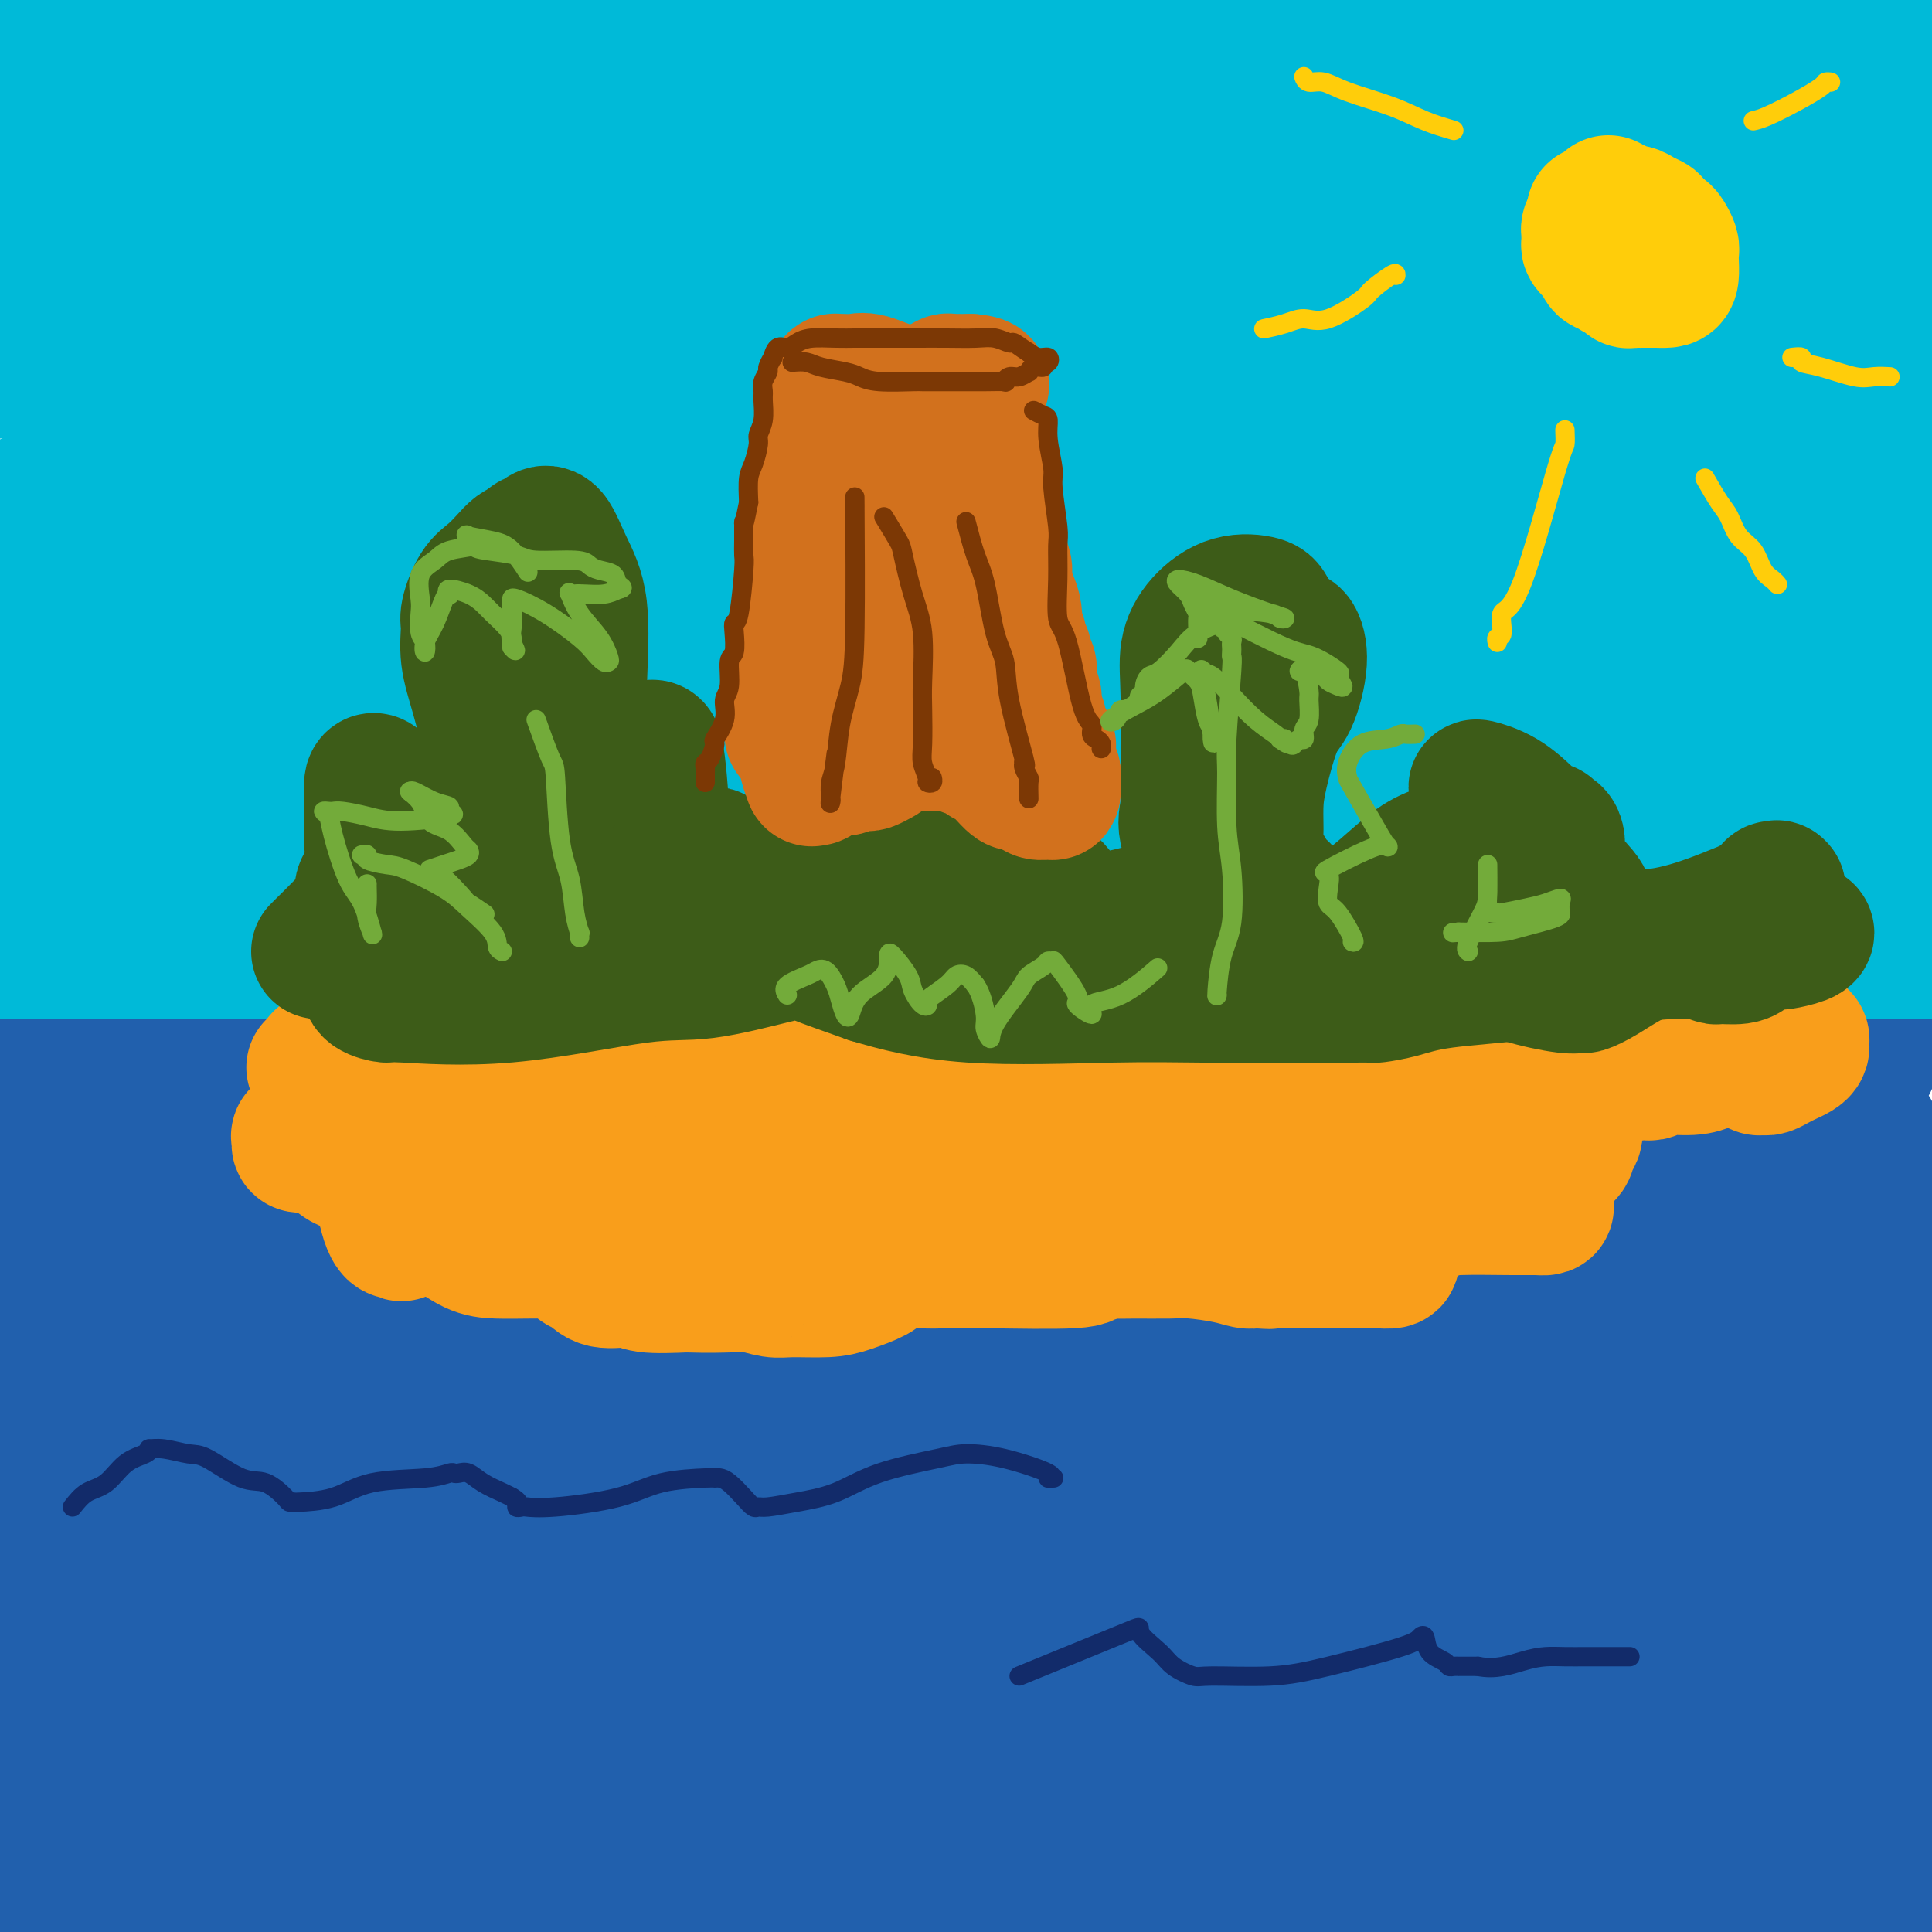 <svg viewBox='0 0 400 400' version='1.1' xmlns='http://www.w3.org/2000/svg' xmlns:xlink='http://www.w3.org/1999/xlink'><g fill='none' stroke='rgb(33,96,173)' stroke-width='28' stroke-linecap='round' stroke-linejoin='round'><path d='M8,395c0.135,-0.022 0.269,-0.044 1,0c0.731,0.044 2.058,0.155 5,0c2.942,-0.155 7.500,-0.578 12,-1c4.500,-0.422 8.942,-0.845 18,-1c9.058,-0.155 22.733,-0.041 32,0c9.267,0.041 14.125,0.010 28,0c13.875,-0.010 36.766,-0.001 52,0c15.234,0.001 22.811,-0.008 39,0c16.189,0.008 40.989,0.033 68,0c27.011,-0.033 56.234,-0.124 78,0c21.766,0.124 36.076,0.464 57,0c20.924,-0.464 48.462,-1.732 76,-3'/><path d='M388,370c5.392,0.000 10.785,0.000 0,0c-10.785,0.000 -37.746,0.000 -75,0c-37.254,-0.000 -84.800,0.000 -115,0c-30.200,0.000 -43.054,0.000 -69,0c-25.946,0.000 -64.986,0.000 -88,0c-23.014,0.000 -30.004,-0.000 -41,0c-10.996,0.000 -25.998,0.000 -41,0'/><path d='M57,360c-11.093,-0.063 -22.186,-0.125 0,0c22.186,0.125 77.651,0.439 113,0c35.349,-0.439 50.581,-1.630 78,0c27.419,1.630 67.025,6.083 89,9c21.975,2.917 26.320,4.300 31,5c4.680,0.700 9.697,0.718 11,1c1.303,0.282 -1.107,0.830 -1,1c0.107,0.170 2.730,-0.037 -4,-1c-6.730,-0.963 -22.812,-2.682 -15,-4c7.812,-1.318 39.518,-2.234 -21,-5c-60.518,-2.766 -213.259,-7.383 -366,-12'/><path d='M21,356c-12.400,0.000 -24.800,0.000 0,0c24.800,0.000 86.799,0.000 142,0c55.201,-0.000 103.605,0.000 134,0c30.395,0.000 42.781,0.000 52,0c9.219,0.000 15.269,0.000 19,0c3.731,0.000 5.142,0.000 3,0c-2.142,0.000 -7.836,0.000 -13,0c-5.164,0.000 -9.798,0.000 -25,0c-15.202,0.000 -40.972,0.000 -77,0c-36.028,0.000 -82.315,0.000 -114,0c-31.685,0.000 -48.767,0.000 -75,0c-26.233,0.000 -61.616,0.000 -97,0'/><path d='M24,344c-5.116,0.959 -10.233,1.917 0,0c10.233,-1.917 35.815,-6.710 79,-11c43.185,-4.290 103.973,-8.078 147,-10c43.027,-1.922 68.293,-1.978 97,-2c28.707,-0.022 60.853,-0.011 93,0'/><path d='M268,331c10.244,0.000 20.489,0.000 0,0c-20.489,0.000 -71.711,0.000 -131,0c-59.289,0.000 -126.644,0.000 -194,0'/><path d='M66,323c-15.834,0.568 -31.667,1.137 0,0c31.667,-1.137 110.835,-3.979 172,-5c61.165,-1.021 104.327,-0.221 123,0c18.673,0.221 12.857,-0.137 7,0c-5.857,0.137 -11.756,0.769 -27,1c-15.244,0.231 -39.835,0.062 -70,0c-30.165,-0.062 -65.904,-0.018 -114,0c-48.096,0.018 -108.548,0.009 -169,0'/><path d='M139,281c-9.175,0.679 -18.350,1.359 0,0c18.350,-1.359 64.225,-4.756 108,-6c43.775,-1.244 85.450,-0.333 106,0c20.550,0.333 19.973,0.089 18,0c-1.973,-0.089 -5.343,-0.024 -23,0c-17.657,0.024 -49.600,0.006 -98,0c-48.400,-0.006 -113.257,-0.002 -160,0c-46.743,0.002 -75.371,0.001 -104,0'/><path d='M81,264c-14.083,0.115 -28.165,0.231 0,0c28.165,-0.231 98.578,-0.808 152,0c53.422,0.808 89.853,3.002 105,4c15.147,0.998 9.010,0.801 6,1c-3.010,0.199 -2.893,0.795 -4,1c-1.107,0.205 -3.439,0.020 -17,-2c-13.561,-2.020 -38.352,-5.876 -58,-8c-19.648,-2.124 -34.153,-2.518 -67,-5c-32.847,-2.482 -84.036,-7.053 -119,-9c-34.964,-1.947 -53.704,-1.271 -78,-1c-24.296,0.271 -54.148,0.135 -84,0'/><path d='M2,243c-12.448,-0.053 -24.895,-0.106 0,0c24.895,0.106 87.134,0.372 144,0c56.866,-0.372 108.360,-1.383 143,-2c34.640,-0.617 52.426,-0.841 67,-2c14.574,-1.159 25.935,-3.253 30,-4c4.065,-0.747 0.835,-0.148 -10,-1c-10.835,-0.852 -29.275,-3.156 -74,-4c-44.725,-0.844 -115.734,-0.227 -167,0c-51.266,0.227 -82.790,0.065 -128,0c-45.210,-0.065 -104.105,-0.032 -163,0'/><path d='M0,230c-15.757,0.218 -31.514,0.436 0,0c31.514,-0.436 110.300,-1.524 163,-2c52.700,-0.476 79.313,-0.338 93,0c13.687,0.338 14.448,0.875 15,1c0.552,0.125 0.896,-0.163 0,0c-0.896,0.163 -3.033,0.776 -9,1c-5.967,0.224 -15.764,0.060 -40,0c-24.236,-0.060 -62.910,-0.016 -91,0c-28.090,0.016 -45.597,0.005 -74,0c-28.403,-0.005 -67.701,-0.002 -107,0'/><path d='M97,196c-6.691,1.207 -13.381,2.415 0,0c13.381,-2.415 46.835,-8.451 79,-12c32.165,-3.549 63.041,-4.611 77,-5c13.959,-0.389 11.001,-0.104 10,0c-1.001,0.104 -0.045,0.026 -1,0c-0.955,-0.026 -3.821,0.001 -12,0c-8.179,-0.001 -21.672,-0.031 -32,0c-10.328,0.031 -17.490,0.122 -39,1c-21.510,0.878 -57.368,2.544 -81,3c-23.632,0.456 -35.038,-0.298 -57,2c-21.962,2.298 -54.481,7.649 -87,13'/><path d='M43,203c-10.936,0.000 -21.872,0.000 0,0c21.872,0.000 76.553,0.000 129,0c52.447,0.000 102.659,0.000 139,0c36.341,0.000 58.812,-0.000 82,0c23.188,0.000 47.094,0.000 71,0'/><path d='M297,203c6.697,0.000 13.394,0.000 0,0c-13.394,0.000 -46.879,0.000 -92,0c-45.121,0.000 -101.879,0.000 -138,0c-36.121,0.000 -51.606,-0.000 -67,0c-15.394,0.000 -30.697,0.000 -46,0'/><path d='M87,206c-7.238,0.000 -14.476,0.000 0,0c14.476,0.000 50.667,0.000 95,0c44.333,-0.000 96.810,0.000 140,0c43.190,0.000 77.095,0.000 111,0'/><path d='M374,222c11.369,-1.750 22.738,-3.500 0,0c-22.738,3.500 -79.583,12.250 -145,15c-65.417,2.750 -139.405,-0.500 -189,0c-49.595,0.500 -74.798,4.750 -100,9'/><path d='M164,261c-20.156,0.000 -40.311,0.000 0,0c40.311,0.000 141.089,0.000 200,0c58.911,0.000 75.956,0.000 93,0'/><path d='M366,283c14.867,-0.556 29.733,-1.111 0,0c-29.733,1.111 -104.067,3.889 -188,5c-83.933,1.111 -177.467,0.556 -271,0'/><path d='M53,288c-18.065,-0.003 -36.131,-0.005 0,0c36.131,0.005 126.458,0.018 184,0c57.542,-0.018 82.297,-0.069 97,0c14.703,0.069 19.353,0.256 24,0c4.647,-0.256 9.292,-0.955 2,0c-7.292,0.955 -26.522,3.565 -65,8c-38.478,4.435 -96.206,10.694 -140,13c-43.794,2.306 -73.656,0.659 -111,0c-37.344,-0.659 -82.172,-0.329 -127,0'/><path d='M0,294c-12.372,1.790 -24.745,3.580 0,0c24.745,-3.580 86.606,-12.528 124,-18c37.394,-5.472 50.321,-7.466 61,-9c10.679,-1.534 19.110,-2.607 23,-3c3.890,-0.393 3.239,-0.105 -3,0c-6.239,0.105 -18.064,0.028 -49,0c-30.936,-0.028 -80.982,-0.008 -120,0c-39.018,0.008 -67.009,0.004 -95,0'/><path d='M8,236c-2.226,0.137 -4.453,0.274 0,0c4.453,-0.274 15.585,-0.961 20,-1c4.415,-0.039 2.114,0.568 1,1c-1.114,0.432 -1.042,0.687 -1,1c0.042,0.313 0.053,0.684 0,1c-0.053,0.316 -0.170,0.578 0,1c0.170,0.422 0.626,1.002 0,2c-0.626,0.998 -2.333,2.412 -4,4c-1.667,1.588 -3.295,3.351 -6,5c-2.705,1.649 -6.487,3.186 -11,6c-4.513,2.814 -9.756,6.907 -15,11'/><path d='M20,286c-8.215,1.159 -16.429,2.319 0,0c16.429,-2.319 57.503,-8.116 85,-12c27.497,-3.884 41.419,-5.854 63,-9c21.581,-3.146 50.821,-7.467 64,-9c13.179,-1.533 10.296,-0.278 10,0c-0.296,0.278 1.995,-0.423 -3,0c-4.995,0.423 -17.277,1.969 -32,4c-14.723,2.031 -31.887,4.547 -60,8c-28.113,3.453 -67.175,7.844 -94,11c-26.825,3.156 -41.412,5.078 -56,7'/><path d='M31,274c-14.316,0.874 -28.632,1.748 0,0c28.632,-1.748 100.211,-6.118 154,-8c53.789,-1.882 89.789,-1.276 117,0c27.211,1.276 45.632,3.222 62,6c16.368,2.778 30.684,6.389 45,10'/><path d='M390,296c2.469,-0.412 4.939,-0.825 0,0c-4.939,0.825 -17.285,2.887 -40,6c-22.715,3.113 -55.799,7.278 -75,10c-19.201,2.722 -24.520,4.000 -30,5c-5.480,1.000 -11.123,1.722 -13,2c-1.877,0.278 0.011,0.110 2,0c1.989,-0.110 4.080,-0.164 6,0c1.920,0.164 3.671,0.544 31,1c27.329,0.456 80.237,0.987 114,0c33.763,-0.987 48.382,-3.494 63,-6'/><path d='M330,336c14.890,-2.211 29.781,-4.421 0,0c-29.781,4.421 -104.232,15.474 -135,20c-30.768,4.526 -17.852,2.525 -14,2c3.852,-0.525 -1.358,0.425 2,1c3.358,0.575 15.285,0.773 24,1c8.715,0.227 14.217,0.483 34,0c19.783,-0.483 53.847,-1.703 77,-4c23.153,-2.297 35.394,-5.669 46,-7c10.606,-1.331 19.577,-0.620 22,0c2.423,0.620 -1.702,1.150 -9,2c-7.298,0.850 -17.768,2.018 -24,3c-6.232,0.982 -8.227,1.776 -24,4c-15.773,2.224 -45.324,5.878 -60,8c-14.676,2.122 -14.475,2.712 -14,3c0.475,0.288 1.225,0.273 1,0c-0.225,-0.273 -1.425,-0.805 2,0c3.425,0.805 11.475,2.948 17,4c5.525,1.052 8.526,1.014 26,1c17.474,-0.014 49.421,-0.004 75,0c25.579,0.004 44.789,0.002 64,0'/><path d='M331,389c3.507,-0.450 7.014,-0.899 0,0c-7.014,0.899 -24.548,3.147 -30,4c-5.452,0.853 1.178,0.311 5,0c3.822,-0.311 4.837,-0.391 15,-2c10.163,-1.609 29.475,-4.745 47,-8c17.525,-3.255 33.262,-6.627 49,-10'/><path d='M317,343c4.835,-0.385 9.670,-0.770 0,0c-9.670,0.770 -33.845,2.695 -47,4c-13.155,1.305 -15.289,1.989 -17,3c-1.711,1.011 -2.999,2.349 17,0c19.999,-2.349 61.285,-8.385 90,-12c28.715,-3.615 44.857,-4.807 61,-6'/><path d='M398,338c8.711,-0.114 17.422,-0.227 0,0c-17.422,0.227 -60.978,0.796 -92,1c-31.022,0.204 -49.510,0.044 -59,0c-9.490,-0.044 -9.982,0.030 -10,0c-0.018,-0.030 0.439,-0.163 11,-2c10.561,-1.837 31.228,-5.379 48,-8c16.772,-2.621 29.649,-4.320 50,-7c20.351,-2.680 48.175,-6.340 76,-10'/><path d='M399,282c0.052,0.148 0.105,0.296 0,0c-0.105,-0.296 -0.366,-1.035 -1,-2c-0.634,-0.965 -1.641,-2.157 -2,-5c-0.359,-2.843 -0.070,-7.338 -1,-12c-0.930,-4.662 -3.078,-9.491 -4,-13c-0.922,-3.509 -0.616,-5.697 -1,-8c-0.384,-2.303 -1.457,-4.719 -2,-5c-0.543,-0.281 -0.554,1.574 0,3c0.554,1.426 1.674,2.423 3,7c1.326,4.577 2.857,12.732 4,18c1.143,5.268 1.898,7.648 3,11c1.102,3.352 2.551,7.676 4,12'/><path d='M395,348c0.242,-0.152 0.485,-0.303 0,0c-0.485,0.303 -1.697,1.061 -3,2c-1.303,0.939 -2.697,2.061 -4,3c-1.303,0.939 -2.515,1.697 -3,2c-0.485,0.303 -0.242,0.152 0,0'/></g>
<g fill='none' stroke='rgb(0,186,216)' stroke-width='28' stroke-linecap='round' stroke-linejoin='round'><path d='M3,19c-0.092,0.168 -0.183,0.336 1,0c1.183,-0.336 3.642,-1.176 12,-2c8.358,-0.824 22.615,-1.634 34,-3c11.385,-1.366 19.900,-3.290 31,-4c11.100,-0.710 24.787,-0.207 34,0c9.213,0.207 13.953,0.119 22,0c8.047,-0.119 19.399,-0.269 31,0c11.601,0.269 23.449,0.958 34,2c10.551,1.042 19.805,2.437 30,4c10.195,1.563 21.331,3.295 36,5c14.669,1.705 32.873,3.382 56,4c23.127,0.618 51.179,0.177 72,0c20.821,-0.177 34.410,-0.088 48,0'/><path d='M371,27c5.608,-0.010 11.216,-0.021 0,0c-11.216,0.021 -39.257,0.072 -77,0c-37.743,-0.072 -85.189,-0.267 -117,0c-31.811,0.267 -47.988,0.995 -71,0c-23.012,-0.995 -52.861,-3.713 -73,-6c-20.139,-2.287 -30.570,-4.144 -41,-6'/><path d='M309,0c-3.255,-0.481 -6.510,-0.963 0,0c6.510,0.963 22.786,3.370 34,5c11.214,1.630 17.364,2.482 21,3c3.636,0.518 4.756,0.703 6,1c1.244,0.297 2.613,0.707 3,1c0.387,0.293 -0.208,0.469 -4,0c-3.792,-0.469 -10.781,-1.582 -17,-2c-6.219,-0.418 -11.666,-0.140 -22,0c-10.334,0.140 -25.553,0.140 -64,0c-38.447,-0.140 -100.120,-0.422 -147,0c-46.880,0.422 -78.966,1.549 -101,2c-22.034,0.451 -34.017,0.225 -46,0'/><path d='M52,11c-8.975,0.000 -17.950,0.000 0,0c17.950,0.000 62.826,0.000 93,0c30.174,0.000 45.644,0.000 74,0c28.356,0.000 69.596,0.000 96,0c26.404,0.000 37.973,0.000 52,0c14.027,0.000 30.514,0.000 47,0'/><path d='M348,21c4.776,-0.580 9.553,-1.161 0,0c-9.553,1.161 -33.435,4.062 -59,7c-25.565,2.938 -52.811,5.911 -97,7c-44.189,1.089 -105.320,0.293 -139,0c-33.680,-0.293 -39.909,-0.084 -45,0c-5.091,0.084 -9.046,0.042 -13,0'/><path d='M4,37c-0.494,-0.037 -0.987,-0.074 0,0c0.987,0.074 3.455,0.260 23,0c19.545,-0.260 56.167,-0.967 85,-1c28.833,-0.033 49.878,0.606 88,-1c38.122,-1.606 93.321,-5.459 149,-10c55.679,-4.541 111.840,-9.771 168,-15'/><path d='M266,14c7.916,0.004 15.831,0.008 0,0c-15.831,-0.008 -55.409,-0.028 -86,0c-30.591,0.028 -52.194,0.103 -62,0c-9.806,-0.103 -7.815,-0.384 -8,0c-0.185,0.384 -2.544,1.433 1,0c3.544,-1.433 12.993,-5.347 21,-7c8.007,-1.653 14.574,-1.044 37,-4c22.426,-2.956 60.713,-9.478 99,-16'/><path d='M361,14c19.078,-2.431 38.156,-4.861 0,0c-38.156,4.861 -133.547,17.014 -195,22c-61.453,4.986 -88.968,2.804 -109,2c-20.032,-0.804 -32.581,-0.230 -46,0c-13.419,0.230 -27.710,0.115 -42,0'/><path d='M68,39c-13.935,0.000 -27.869,0.000 0,0c27.869,0.000 97.542,0.000 160,0c62.458,0.000 117.702,0.000 152,0c34.298,0.000 47.649,0.000 61,0'/><path d='M324,58c14.214,-2.149 28.429,-4.298 0,0c-28.429,4.298 -99.500,15.042 -159,19c-59.500,3.958 -107.429,1.131 -138,0c-30.571,-1.131 -43.786,-0.565 -57,0'/><path d='M8,76c-28.560,2.690 -57.119,5.381 0,0c57.119,-5.381 199.917,-18.833 271,-25c71.083,-6.167 70.452,-5.048 89,-5c18.548,0.048 56.274,-0.976 94,-2'/><path d='M344,46c14.556,-0.667 29.111,-1.333 0,0c-29.111,1.333 -101.889,4.667 -168,6c-66.111,1.333 -125.556,0.667 -185,0'/><path d='M85,21c-11.178,1.933 -22.356,3.867 0,0c22.356,-3.867 78.244,-13.533 136,-22c57.756,-8.467 117.378,-15.733 177,-23'/><path d='M313,2c11.714,-1.487 23.428,-2.975 0,0c-23.428,2.975 -81.996,10.412 -141,15c-59.004,4.588 -118.442,6.326 -141,7c-22.558,0.674 -8.235,0.283 -2,0c6.235,-0.283 4.383,-0.457 3,1c-1.383,1.457 -2.295,4.546 34,0c36.295,-4.546 109.799,-16.727 177,-22c67.201,-5.273 128.101,-3.636 189,-2'/><path d='M300,48c21.578,-1.556 43.156,-3.111 0,0c-43.156,3.111 -151.044,10.889 -220,14c-68.956,3.111 -98.978,1.556 -129,0'/><path d='M109,53c-18.296,0.565 -36.592,1.129 0,0c36.592,-1.129 128.073,-3.953 181,-5c52.927,-1.047 67.298,-0.317 79,0c11.702,0.317 20.733,0.222 26,0c5.267,-0.222 6.771,-0.571 -3,2c-9.771,2.571 -30.815,8.060 -51,12c-20.185,3.940 -39.511,6.330 -82,12c-42.489,5.670 -108.140,14.620 -162,22c-53.860,7.380 -95.930,13.190 -138,19'/><path d='M62,127c-30.244,2.000 -60.489,4.000 0,0c60.489,-4.000 211.711,-14.000 285,-18c73.289,-4.000 68.644,-2.000 64,0'/><path d='M389,114c8.333,-1.649 16.667,-3.298 0,0c-16.667,3.298 -58.333,11.542 -117,19c-58.667,7.458 -134.333,14.131 -190,18c-55.667,3.869 -91.333,4.935 -127,6'/><path d='M31,145c-26.545,4.318 -53.089,8.635 0,0c53.089,-8.635 185.812,-30.223 255,-39c69.188,-8.777 74.843,-4.742 82,-3c7.157,1.742 15.817,1.193 27,0c11.183,-1.193 24.889,-3.030 -1,1c-25.889,4.030 -91.372,13.925 -132,20c-40.628,6.075 -56.400,8.328 -93,14c-36.600,5.672 -94.029,14.763 -128,20c-33.971,5.237 -44.486,6.618 -55,8'/><path d='M53,171c-6.351,0.004 -12.702,0.009 0,0c12.702,-0.009 44.458,-0.030 89,0c44.542,0.030 101.871,0.112 140,0c38.129,-0.112 57.060,-0.418 73,0c15.940,0.418 28.891,1.558 34,2c5.109,0.442 2.377,0.185 -11,1c-13.377,0.815 -37.400,2.703 -58,5c-20.600,2.297 -37.777,5.003 -81,6c-43.223,0.997 -112.492,0.285 -161,0c-48.508,-0.285 -76.254,-0.142 -104,0'/><path d='M159,185c-8.018,0.121 -16.036,0.243 0,0c16.036,-0.243 56.128,-0.850 102,0c45.872,0.850 97.526,3.156 117,4c19.474,0.844 6.768,0.226 -1,0c-7.768,-0.226 -10.599,-0.061 -14,0c-3.401,0.061 -7.373,0.016 -24,0c-16.627,-0.016 -45.910,-0.004 -86,0c-40.090,0.004 -90.986,0.001 -129,0c-38.014,-0.001 -63.147,-0.000 -99,0c-35.853,0.000 -82.427,0.000 -129,0'/><path d='M8,197c-17.583,0.000 -35.167,0.000 0,0c35.167,0.000 123.083,0.000 178,0c54.917,0.000 76.833,0.000 116,0c39.167,0.000 95.583,0.000 152,0'/><path d='M357,195c12.458,0.000 24.917,0.000 0,0c-24.917,0.000 -87.208,0.000 -144,0c-56.792,0.000 -108.083,0.000 -145,0c-36.917,0.000 -59.458,0.000 -82,0'/><path d='M62,175c-8.012,1.012 -16.024,2.024 0,0c16.024,-2.024 56.083,-7.083 115,-15c58.917,-7.917 136.690,-18.690 188,-24c51.310,-5.310 76.155,-5.155 101,-5'/><path d='M308,145c12.597,-0.004 25.194,-0.008 0,0c-25.194,0.008 -88.178,0.027 -140,0c-51.822,-0.027 -92.480,-0.101 -116,0c-23.520,0.101 -29.900,0.379 -30,0c-0.100,-0.379 6.081,-1.413 23,-4c16.919,-2.587 44.576,-6.728 64,-9c19.424,-2.272 30.615,-2.676 54,-6c23.385,-3.324 58.965,-9.567 81,-13c22.035,-3.433 30.526,-4.055 33,-4c2.474,0.055 -1.068,0.786 2,0c3.068,-0.786 12.747,-3.090 -10,0c-22.747,3.090 -77.919,11.575 -119,16c-41.081,4.425 -68.073,4.792 -86,5c-17.927,0.208 -26.791,0.258 -32,0c-5.209,-0.258 -6.762,-0.826 -8,-1c-1.238,-0.174 -2.160,0.044 2,-1c4.160,-1.044 13.404,-3.351 22,-5c8.596,-1.649 16.545,-2.641 27,-4c10.455,-1.359 23.415,-3.083 30,-4c6.585,-0.917 6.796,-1.025 6,-1c-0.796,0.025 -2.600,0.182 -5,0c-2.400,-0.182 -5.398,-0.704 -13,0c-7.602,0.704 -19.808,2.633 -27,4c-7.192,1.367 -9.371,2.170 -14,3c-4.629,0.830 -11.708,1.685 -15,2c-3.292,0.315 -2.798,0.090 -3,0c-0.202,-0.090 -1.101,-0.045 -2,0'/><path d='M32,123c-12.772,1.843 -5.201,1.950 -3,2c2.201,0.050 -0.966,0.043 -3,0c-2.034,-0.043 -2.935,-0.122 -4,0c-1.065,0.122 -2.296,0.445 -5,0c-2.704,-0.445 -6.882,-1.658 -9,-2c-2.118,-0.342 -2.177,0.188 -4,0c-1.823,-0.188 -5.412,-1.094 -9,-2'/><path d='M10,103c-3.428,0.513 -6.855,1.026 0,0c6.855,-1.026 23.994,-3.592 41,-6c17.006,-2.408 33.881,-4.659 46,-6c12.119,-1.341 19.482,-1.771 31,-2c11.518,-0.229 27.192,-0.257 38,0c10.808,0.257 16.752,0.800 28,1c11.248,0.200 27.800,0.056 48,0c20.200,-0.056 44.048,-0.025 60,0c15.952,0.025 24.008,0.044 35,0c10.992,-0.044 24.922,-0.151 31,0c6.078,0.151 4.306,0.559 4,0c-0.306,-0.559 0.854,-2.086 -25,2c-25.854,4.086 -78.724,13.786 -130,20c-51.276,6.214 -100.959,8.942 -137,11c-36.041,2.058 -58.440,3.445 -74,4c-15.560,0.555 -24.280,0.277 -33,0'/><path d='M22,118c-7.480,1.058 -14.960,2.115 0,0c14.960,-2.115 52.360,-7.404 78,-11c25.640,-3.596 39.520,-5.500 66,-9c26.480,-3.500 65.560,-8.597 91,-11c25.440,-2.403 37.239,-2.111 49,-2c11.761,0.111 23.485,0.040 28,0c4.515,-0.040 1.823,-0.050 1,0c-0.823,0.050 0.225,0.161 -11,2c-11.225,1.839 -34.721,5.407 -54,8c-19.279,2.593 -34.341,4.212 -66,9c-31.659,4.788 -79.914,12.745 -108,17c-28.086,4.255 -36.005,4.807 -43,5c-6.995,0.193 -13.068,0.028 -15,0c-1.932,-0.028 0.278,0.081 15,-2c14.722,-2.081 41.956,-6.352 65,-9c23.044,-2.648 41.896,-3.675 84,-10c42.104,-6.325 107.458,-17.950 149,-24c41.542,-6.050 59.271,-6.525 77,-7'/><path d='M394,85c6.810,-0.790 13.621,-1.581 0,0c-13.621,1.581 -47.672,5.533 -67,7c-19.328,1.467 -23.932,0.448 -26,0c-2.068,-0.448 -1.598,-0.324 -2,0c-0.402,0.324 -1.675,0.850 2,0c3.675,-0.850 12.297,-3.075 20,-5c7.703,-1.925 14.487,-3.550 30,-6c15.513,-2.450 39.757,-5.725 64,-9'/><path d='M395,90c1.865,-1.007 3.731,-2.014 0,0c-3.731,2.014 -13.058,7.049 -17,9c-3.942,1.951 -2.497,0.820 -1,2c1.497,1.180 3.047,4.672 5,8c1.953,3.328 4.308,6.492 6,9c1.692,2.508 2.720,4.361 3,7c0.280,2.639 -0.189,6.064 0,8c0.189,1.936 1.038,2.382 0,4c-1.038,1.618 -3.961,4.408 -6,6c-2.039,1.592 -3.194,1.984 -5,3c-1.806,1.016 -4.262,2.654 -6,3c-1.738,0.346 -2.757,-0.599 -10,0c-7.243,0.599 -20.708,2.742 -28,4c-7.292,1.258 -8.411,1.631 -10,2c-1.589,0.369 -3.650,0.734 -5,1c-1.350,0.266 -1.991,0.432 1,1c2.991,0.568 9.613,1.538 15,2c5.387,0.462 9.539,0.418 23,0c13.461,-0.418 36.230,-1.209 59,-2'/><path d='M371,157c6.535,-0.005 13.069,-0.009 0,0c-13.069,0.009 -45.742,0.032 -64,0c-18.258,-0.032 -22.099,-0.119 -22,0c0.099,0.119 4.140,0.444 7,0c2.860,-0.444 4.539,-1.658 21,-4c16.461,-2.342 47.703,-5.812 72,-9c24.297,-3.188 41.648,-6.094 59,-9'/><path d='M343,129c2.983,-0.007 5.967,-0.014 0,0c-5.967,0.014 -20.883,0.050 -28,0c-7.117,-0.050 -6.435,-0.185 -6,0c0.435,0.185 0.622,0.689 2,1c1.378,0.311 3.948,0.430 12,1c8.052,0.570 21.586,1.591 37,2c15.414,0.409 32.707,0.204 50,0'/><path d='M397,135c-0.250,0.000 -0.500,0.000 0,0c0.500,0.000 1.750,0.000 3,0'/><path d='M354,157c3.399,-0.013 6.799,-0.027 0,0c-6.799,0.027 -23.796,0.094 -37,0c-13.204,-0.094 -22.615,-0.348 -28,0c-5.385,0.348 -6.742,1.300 -1,0c5.742,-1.300 18.584,-4.850 30,-8c11.416,-3.150 21.404,-5.900 36,-9c14.596,-3.100 33.798,-6.550 53,-10'/><path d='M394,124c3.086,0.000 6.172,0.000 0,0c-6.172,0.000 -21.601,0.000 -30,0c-8.399,-0.000 -9.767,0.000 -11,0c-1.233,0.000 -2.332,0.000 -3,0c-0.668,0.000 -0.905,0.000 -1,0c-0.095,-0.000 -0.047,0.000 0,0'/></g>
<g fill='none' stroke='rgb(249,158,27)' stroke-width='28' stroke-linecap='round' stroke-linejoin='round'><path d='M65,221c0.364,-0.311 0.727,-0.622 1,-1c0.273,-0.378 0.454,-0.823 1,-1c0.546,-0.177 1.455,-0.085 2,0c0.545,0.085 0.725,0.163 1,0c0.275,-0.163 0.646,-0.567 1,-1c0.354,-0.433 0.693,-0.893 1,-1c0.307,-0.107 0.582,0.140 1,0c0.418,-0.140 0.978,-0.668 2,-1c1.022,-0.332 2.505,-0.467 4,-1c1.495,-0.533 3.001,-1.463 4,-2c0.999,-0.537 1.491,-0.680 2,-1c0.509,-0.320 1.034,-0.818 2,-1c0.966,-0.182 2.372,-0.049 3,0c0.628,0.049 0.479,0.013 1,0c0.521,-0.013 1.711,-0.003 3,0c1.289,0.003 2.678,0.001 4,0c1.322,-0.001 2.577,0.000 4,0c1.423,-0.000 3.014,-0.001 4,0c0.986,0.001 1.367,0.004 2,0c0.633,-0.004 1.517,-0.015 2,0c0.483,0.015 0.563,0.057 1,0c0.437,-0.057 1.230,-0.212 2,0c0.770,0.212 1.516,0.793 2,1c0.484,0.207 0.705,0.041 1,0c0.295,-0.041 0.662,0.042 1,0c0.338,-0.042 0.646,-0.210 1,0c0.354,0.210 0.755,0.799 1,1c0.245,0.201 0.335,0.016 1,0c0.665,-0.016 1.904,0.138 4,0c2.096,-0.138 5.048,-0.569 8,-1'/><path d='M132,212c8.668,-0.250 7.839,-1.376 8,-2c0.161,-0.624 1.310,-0.747 2,-1c0.690,-0.253 0.919,-0.634 1,-1c0.081,-0.366 0.015,-0.715 1,0c0.985,0.715 3.021,2.495 4,3c0.979,0.505 0.900,-0.264 3,0c2.100,0.264 6.378,1.560 9,2c2.622,0.440 3.589,0.023 7,0c3.411,-0.023 9.267,0.348 13,0c3.733,-0.348 5.345,-1.414 8,-2c2.655,-0.586 6.355,-0.693 9,-1c2.645,-0.307 4.236,-0.814 5,-1c0.764,-0.186 0.699,-0.050 1,0c0.301,0.050 0.966,0.013 2,0c1.034,-0.013 2.438,-0.001 3,0c0.562,0.001 0.282,-0.010 2,0c1.718,0.010 5.433,0.041 7,0c1.567,-0.041 0.987,-0.156 2,0c1.013,0.156 3.619,0.581 6,1c2.381,0.419 4.537,0.830 6,1c1.463,0.170 2.235,0.098 4,0c1.765,-0.098 4.525,-0.222 6,0c1.475,0.222 1.666,0.791 2,1c0.334,0.209 0.810,0.060 1,0c0.190,-0.060 0.095,-0.030 0,0'/><path d='M244,212c7.130,0.464 3.956,0.124 3,0c-0.956,-0.124 0.306,-0.031 1,0c0.694,0.031 0.820,0.001 2,0c1.180,-0.001 3.413,0.028 5,0c1.587,-0.028 2.529,-0.112 6,0c3.471,0.112 9.470,0.420 15,0c5.530,-0.420 10.591,-1.566 14,-2c3.409,-0.434 5.167,-0.154 6,0c0.833,0.154 0.742,0.182 1,0c0.258,-0.182 0.866,-0.575 2,0c1.134,0.575 2.795,2.117 4,3c1.205,0.883 1.956,1.108 4,2c2.044,0.892 5.383,2.451 7,3c1.617,0.549 1.513,0.088 3,1c1.487,0.912 4.565,3.197 6,4c1.435,0.803 1.225,0.123 1,0c-0.225,-0.123 -0.466,0.309 0,0c0.466,-0.309 1.640,-1.361 2,-2c0.360,-0.639 -0.096,-0.864 0,-1c0.096,-0.136 0.742,-0.182 1,0c0.258,0.182 0.129,0.591 0,1'/><path d='M327,221c0.471,-0.161 -0.350,0.438 -1,1c-0.650,0.562 -1.127,1.088 -4,2c-2.873,0.912 -8.140,2.210 -11,3c-2.860,0.790 -3.313,1.072 -9,3c-5.687,1.928 -16.608,5.500 -22,7c-5.392,1.500 -5.255,0.927 -6,1c-0.745,0.073 -2.371,0.793 -3,1c-0.629,0.207 -0.262,-0.098 0,0c0.262,0.098 0.418,0.600 0,1c-0.418,0.400 -1.411,0.700 -2,1c-0.589,0.300 -0.773,0.602 -1,1c-0.227,0.398 -0.497,0.893 -1,1c-0.503,0.107 -1.241,-0.173 -2,0c-0.759,0.173 -1.540,0.801 -2,1c-0.460,0.199 -0.598,-0.030 -1,0c-0.402,0.030 -1.066,0.320 -2,0c-0.934,-0.320 -2.136,-1.250 -4,-2c-1.864,-0.750 -4.388,-1.321 -6,-2c-1.612,-0.679 -2.310,-1.466 -4,-2c-1.690,-0.534 -4.372,-0.816 -6,-1c-1.628,-0.184 -2.202,-0.271 -3,0c-0.798,0.271 -1.821,0.899 -3,2c-1.179,1.101 -2.515,2.673 -4,4c-1.485,1.327 -3.120,2.407 -4,3c-0.880,0.593 -1.006,0.698 -1,1c0.006,0.302 0.145,0.801 0,1c-0.145,0.199 -0.572,0.100 -1,0'/><path d='M224,248c-2.902,1.889 -3.657,1.112 -5,1c-1.343,-0.112 -3.273,0.439 -7,1c-3.727,0.561 -9.250,1.130 -13,2c-3.750,0.870 -5.725,2.040 -8,3c-2.275,0.960 -4.849,1.711 -6,2c-1.151,0.289 -0.878,0.116 -1,0c-0.122,-0.116 -0.638,-0.175 -1,0c-0.362,0.175 -0.571,0.583 -1,1c-0.429,0.417 -1.080,0.844 -2,1c-0.920,0.156 -2.111,0.043 -3,0c-0.889,-0.043 -1.477,-0.015 -2,0c-0.523,0.015 -0.982,0.018 -2,0c-1.018,-0.018 -2.595,-0.059 -4,0c-1.405,0.059 -2.639,0.216 -3,0c-0.361,-0.216 0.149,-0.805 -2,0c-2.149,0.805 -6.958,3.002 -9,4c-2.042,0.998 -1.319,0.796 -1,1c0.319,0.204 0.233,0.816 0,1c-0.233,0.184 -0.612,-0.058 -1,-1c-0.388,-0.942 -0.783,-2.585 -1,-4c-0.217,-1.415 -0.254,-2.603 -1,-4c-0.746,-1.397 -2.201,-3.002 -3,-4c-0.799,-0.998 -0.942,-1.390 -2,-2c-1.058,-0.610 -3.033,-1.439 -4,-2c-0.967,-0.561 -0.928,-0.855 -2,-1c-1.072,-0.145 -3.256,-0.142 -7,0c-3.744,0.142 -9.046,0.423 -13,1c-3.954,0.577 -6.558,1.451 -10,2c-3.442,0.549 -7.721,0.775 -12,1'/><path d='M98,251c-7.891,0.413 -5.620,-0.054 -6,0c-0.380,0.054 -3.411,0.631 -5,1c-1.589,0.369 -1.737,0.532 -2,0c-0.263,-0.532 -0.641,-1.759 -1,-2c-0.359,-0.241 -0.700,0.506 -1,0c-0.300,-0.506 -0.558,-2.263 -1,-3c-0.442,-0.737 -1.067,-0.453 -2,-1c-0.933,-0.547 -2.174,-1.925 -3,-3c-0.826,-1.075 -1.237,-1.847 -2,-2c-0.763,-0.153 -1.878,0.313 -3,0c-1.122,-0.313 -2.252,-1.404 -3,-2c-0.748,-0.596 -1.114,-0.698 -2,-1c-0.886,-0.302 -2.292,-0.803 -3,-1c-0.708,-0.197 -0.719,-0.091 -1,0c-0.281,0.091 -0.834,0.168 -1,0c-0.166,-0.168 0.053,-0.581 0,-1c-0.053,-0.419 -0.379,-0.844 0,-1c0.379,-0.156 1.463,-0.042 4,0c2.537,0.042 6.525,0.011 10,0c3.475,-0.011 6.436,-0.003 11,0c4.564,0.003 10.733,0.001 15,0c4.267,-0.001 6.634,-0.000 9,0'/><path d='M111,235c10.008,0.000 10.528,0.001 12,0c1.472,-0.001 3.894,-0.004 5,0c1.106,0.004 0.895,0.015 1,0c0.105,-0.015 0.526,-0.055 1,0c0.474,0.055 1.000,0.205 3,0c2.000,-0.205 5.474,-0.765 9,-1c3.526,-0.235 7.106,-0.143 13,-1c5.894,-0.857 14.104,-2.661 22,-4c7.896,-1.339 15.479,-2.211 21,-3c5.521,-0.789 8.979,-1.494 14,-2c5.021,-0.506 11.606,-0.813 14,-1c2.394,-0.187 0.596,-0.254 0,0c-0.596,0.254 0.011,0.828 1,1c0.989,0.172 2.360,-0.059 3,0c0.640,0.059 0.551,0.408 1,1c0.449,0.592 1.438,1.428 2,2c0.562,0.572 0.696,0.882 1,1c0.304,0.118 0.778,0.046 1,0c0.222,-0.046 0.191,-0.065 1,0c0.809,0.065 2.459,0.213 4,0c1.541,-0.213 2.974,-0.789 5,-1c2.026,-0.211 4.643,-0.057 6,0c1.357,0.057 1.452,0.018 2,0c0.548,-0.018 1.549,-0.015 2,0c0.451,0.015 0.352,0.043 1,0c0.648,-0.043 2.042,-0.155 3,0c0.958,0.155 1.479,0.578 2,1'/><path d='M261,228c4.426,-0.004 2.992,-0.014 3,0c0.008,0.014 1.460,0.052 2,0c0.540,-0.052 0.168,-0.193 0,0c-0.168,0.193 -0.132,0.722 0,1c0.132,0.278 0.360,0.307 -1,1c-1.360,0.693 -4.309,2.050 -9,3c-4.691,0.950 -11.123,1.495 -16,2c-4.877,0.505 -8.198,0.972 -15,2c-6.802,1.028 -17.084,2.618 -26,4c-8.916,1.382 -16.465,2.555 -22,3c-5.535,0.445 -9.056,0.160 -13,0c-3.944,-0.160 -8.309,-0.197 -13,0c-4.691,0.197 -9.707,0.626 -13,1c-3.293,0.374 -4.864,0.691 -7,1c-2.136,0.309 -4.836,0.609 -7,1c-2.164,0.391 -3.793,0.875 -5,1c-1.207,0.125 -1.991,-0.107 -4,0c-2.009,0.107 -5.242,0.553 -7,1c-1.758,0.447 -2.039,0.893 -4,1c-1.961,0.107 -5.600,-0.126 -8,0c-2.400,0.126 -3.560,0.611 -5,1c-1.440,0.389 -3.159,0.682 -4,1c-0.841,0.318 -0.803,0.663 -1,1c-0.197,0.337 -0.628,0.668 -1,1c-0.372,0.332 -0.686,0.666 -1,1'/><path d='M84,255c-1.809,0.775 -0.331,0.211 0,0c0.331,-0.211 -0.485,-0.071 -1,0c-0.515,0.071 -0.729,0.072 -1,0c-0.271,-0.072 -0.598,-0.218 -1,-1c-0.402,-0.782 -0.880,-2.199 -1,-3c-0.120,-0.801 0.119,-0.984 0,-1c-0.119,-0.016 -0.595,0.136 0,0c0.595,-0.136 2.260,-0.558 4,0c1.740,0.558 3.553,2.097 5,3c1.447,0.903 2.526,1.170 4,2c1.474,0.830 3.343,2.223 5,3c1.657,0.777 3.102,0.940 5,1c1.898,0.060 4.248,0.019 6,0c1.752,-0.019 2.904,-0.016 4,0c1.096,0.016 2.134,0.046 3,0c0.866,-0.046 1.558,-0.168 2,0c0.442,0.168 0.633,0.627 1,1c0.367,0.373 0.910,0.659 1,1c0.090,0.341 -0.272,0.736 0,1c0.272,0.264 1.178,0.397 2,1c0.822,0.603 1.561,1.677 3,2c1.439,0.323 3.580,-0.105 5,0c1.420,0.105 2.120,0.744 4,1c1.880,0.256 4.940,0.128 8,0'/><path d='M142,266c4.713,0.154 7.995,0.040 9,0c1.005,-0.040 -0.268,-0.007 0,0c0.268,0.007 2.077,-0.012 3,0c0.923,0.012 0.960,0.056 1,0c0.040,-0.056 0.084,-0.213 1,0c0.916,0.213 2.704,0.797 4,1c1.296,0.203 2.099,0.026 4,0c1.901,-0.026 4.899,0.100 7,0c2.101,-0.100 3.306,-0.427 5,-1c1.694,-0.573 3.877,-1.393 5,-2c1.123,-0.607 1.187,-1.000 1,-1c-0.187,-0.000 -0.625,0.392 0,0c0.625,-0.392 2.312,-1.568 4,-2c1.688,-0.432 3.376,-0.120 5,0c1.624,0.120 3.182,0.047 5,0c1.818,-0.047 3.894,-0.069 9,0c5.106,0.069 13.240,0.229 17,0c3.760,-0.229 3.146,-0.846 3,-1c-0.146,-0.154 0.176,0.155 1,0c0.824,-0.155 2.149,-0.774 3,-1c0.851,-0.226 1.228,-0.058 2,0c0.772,0.058 1.940,0.005 4,0c2.060,-0.005 5.013,0.037 7,0c1.987,-0.037 3.007,-0.154 5,0c1.993,0.154 4.960,0.580 7,1c2.040,0.420 3.154,0.834 4,1c0.846,0.166 1.423,0.083 2,0'/><path d='M260,261c4.971,0.309 1.899,0.083 1,0c-0.899,-0.083 0.374,-0.022 1,0c0.626,0.022 0.606,0.007 3,0c2.394,-0.007 7.202,-0.005 10,0c2.798,0.005 3.587,0.012 5,0c1.413,-0.012 3.450,-0.044 5,0c1.550,0.044 2.611,0.163 3,0c0.389,-0.163 0.104,-0.608 0,-1c-0.104,-0.392 -0.029,-0.731 0,-1c0.029,-0.269 0.011,-0.468 0,-1c-0.011,-0.532 -0.015,-1.399 0,-2c0.015,-0.601 0.049,-0.938 0,-1c-0.049,-0.062 -0.180,0.151 0,0c0.180,-0.151 0.670,-0.667 1,-1c0.330,-0.333 0.500,-0.482 2,-1c1.500,-0.518 4.329,-1.406 6,-2c1.671,-0.594 2.185,-0.893 5,-1c2.815,-0.107 7.931,-0.022 11,0c3.069,0.022 4.090,-0.021 5,0c0.910,0.021 1.708,0.105 2,0c0.292,-0.105 0.077,-0.399 0,-1c-0.077,-0.601 -0.018,-1.509 0,-2c0.018,-0.491 -0.005,-0.565 0,-1c0.005,-0.435 0.040,-1.233 0,-2c-0.040,-0.767 -0.154,-1.505 0,-2c0.154,-0.495 0.577,-0.748 1,-1'/><path d='M321,241c1.099,-1.753 2.347,-1.636 3,-2c0.653,-0.364 0.710,-1.210 1,-2c0.290,-0.790 0.812,-1.524 1,-2c0.188,-0.476 0.043,-0.696 0,-1c-0.043,-0.304 0.017,-0.694 0,-1c-0.017,-0.306 -0.110,-0.530 0,-1c0.110,-0.470 0.422,-1.186 0,-2c-0.422,-0.814 -1.578,-1.725 -2,-2c-0.422,-0.275 -0.112,0.085 0,0c0.112,-0.085 0.024,-0.614 0,-1c-0.024,-0.386 0.016,-0.628 0,-1c-0.016,-0.372 -0.088,-0.874 0,-1c0.088,-0.126 0.334,0.124 1,0c0.666,-0.124 1.751,-0.621 3,-1c1.249,-0.379 2.663,-0.642 5,-1c2.337,-0.358 5.598,-0.813 7,-1c1.402,-0.187 0.944,-0.105 1,0c0.056,0.105 0.624,0.235 1,0c0.376,-0.235 0.558,-0.833 2,-1c1.442,-0.167 4.144,0.099 6,0c1.856,-0.099 2.865,-0.562 4,-1c1.135,-0.438 2.397,-0.849 3,-1c0.603,-0.151 0.547,-0.041 1,0c0.453,0.041 1.415,0.012 2,0c0.585,-0.012 0.792,-0.006 1,0'/><path d='M361,219c5.902,-0.972 2.158,-0.403 1,0c-1.158,0.403 0.270,0.641 1,1c0.730,0.359 0.762,0.839 1,1c0.238,0.161 0.683,0.002 1,0c0.317,-0.002 0.505,0.154 1,0c0.495,-0.154 1.295,-0.619 2,-1c0.705,-0.381 1.314,-0.680 2,-1c0.686,-0.320 1.449,-0.662 2,-1c0.551,-0.338 0.890,-0.672 1,-1c0.110,-0.328 -0.008,-0.649 0,-1c0.008,-0.351 0.142,-0.731 0,-1c-0.142,-0.269 -0.561,-0.426 -2,0c-1.439,0.426 -3.898,1.434 -7,2c-3.102,0.566 -6.849,0.688 -9,1c-2.151,0.312 -2.707,0.812 -4,1c-1.293,0.188 -3.322,0.065 -4,0c-0.678,-0.065 -0.005,-0.070 -1,0c-0.995,0.070 -3.657,0.216 -5,0c-1.343,-0.216 -1.367,-0.794 -4,-1c-2.633,-0.206 -7.873,-0.040 -11,0c-3.127,0.040 -4.139,-0.044 -7,0c-2.861,0.044 -7.571,0.218 -12,0c-4.429,-0.218 -8.577,-0.828 -10,-1c-1.423,-0.172 -0.121,0.094 0,0c0.121,-0.094 -0.940,-0.547 -2,-1'/><path d='M295,216c-8.823,-0.691 -2.881,-0.917 -1,-1c1.881,-0.083 -0.300,-0.022 -2,0c-1.700,0.022 -2.918,0.006 -4,0c-1.082,-0.006 -2.027,-0.002 -4,0c-1.973,0.002 -4.972,0.000 -7,0c-2.028,-0.000 -3.084,-0.000 -4,0c-0.916,0.000 -1.690,0.000 -2,0c-0.310,-0.000 -0.155,-0.000 0,0'/></g>
<g fill='none' stroke='rgb(61,92,24)' stroke-width='28' stroke-linecap='round' stroke-linejoin='round'><path d='M66,197c0.095,-0.103 0.191,-0.206 1,-1c0.809,-0.794 2.332,-2.279 4,-4c1.668,-1.721 3.480,-3.680 4,-5c0.520,-1.320 -0.253,-2.002 0,-3c0.253,-0.998 1.532,-2.312 2,-4c0.468,-1.688 0.125,-3.752 0,-5c-0.125,-1.248 -0.031,-1.682 0,-3c0.031,-1.318 0.000,-3.521 0,-5c-0.000,-1.479 0.030,-2.234 0,-3c-0.030,-0.766 -0.121,-1.543 0,-2c0.121,-0.457 0.452,-0.593 1,0c0.548,0.593 1.312,1.914 2,3c0.688,1.086 1.298,1.935 2,3c0.702,1.065 1.495,2.345 2,3c0.505,0.655 0.723,0.685 1,1c0.277,0.315 0.614,0.913 1,1c0.386,0.087 0.821,-0.339 1,0c0.179,0.339 0.102,1.442 0,2c-0.102,0.558 -0.227,0.573 0,1c0.227,0.427 0.807,1.268 1,2c0.193,0.732 -0.002,1.355 0,2c0.002,0.645 0.199,1.311 1,2c0.801,0.689 2.204,1.401 3,2c0.796,0.599 0.983,1.084 1,2c0.017,0.916 -0.138,2.262 0,3c0.138,0.738 0.569,0.869 1,1'/><path d='M94,190c1.481,3.021 1.182,2.072 1,2c-0.182,-0.072 -0.249,0.733 0,1c0.249,0.267 0.814,-0.004 1,0c0.186,0.004 -0.007,0.281 1,0c1.007,-0.281 3.214,-1.122 5,-2c1.786,-0.878 3.152,-1.792 5,-3c1.848,-1.208 4.177,-2.709 5,-4c0.823,-1.291 0.140,-2.370 0,-3c-0.140,-0.630 0.263,-0.811 0,-1c-0.263,-0.189 -1.193,-0.388 -1,0c0.193,0.388 1.510,1.362 1,0c-0.510,-1.362 -2.848,-5.062 -4,-7c-1.152,-1.938 -1.117,-2.116 -2,-5c-0.883,-2.884 -2.683,-8.475 -4,-13c-1.317,-4.525 -2.152,-7.986 -3,-11c-0.848,-3.014 -1.711,-5.583 -2,-8c-0.289,-2.417 -0.005,-4.681 0,-6c0.005,-1.319 -0.270,-1.691 0,-3c0.270,-1.309 1.083,-3.555 2,-5c0.917,-1.445 1.936,-2.088 3,-3c1.064,-0.912 2.171,-2.092 3,-3c0.829,-0.908 1.380,-1.545 2,-2c0.620,-0.455 1.310,-0.727 2,-1'/><path d='M109,113c1.787,-1.329 1.255,-0.150 1,0c-0.255,0.150 -0.232,-0.728 0,-1c0.232,-0.272 0.672,0.060 1,0c0.328,-0.060 0.543,-0.514 1,-1c0.457,-0.486 1.156,-1.005 2,0c0.844,1.005 1.834,3.535 3,6c1.166,2.465 2.508,4.867 3,9c0.492,4.133 0.134,9.998 0,14c-0.134,4.002 -0.042,6.143 0,9c0.042,2.857 0.036,6.432 0,8c-0.036,1.568 -0.101,1.129 0,1c0.101,-0.129 0.369,0.051 1,0c0.631,-0.051 1.624,-0.334 3,-1c1.376,-0.666 3.135,-1.716 5,-2c1.865,-0.284 3.834,0.197 5,0c1.166,-0.197 1.527,-1.071 2,2c0.473,3.071 1.058,10.088 1,14c-0.058,3.912 -0.758,4.719 -1,6c-0.242,1.281 -0.027,3.037 0,4c0.027,0.963 -0.135,1.132 0,1c0.135,-0.132 0.568,-0.566 1,-1'/><path d='M137,181c0.865,3.086 2.527,-1.201 4,-3c1.473,-1.799 2.758,-1.112 4,-1c1.242,0.112 2.441,-0.350 3,0c0.559,0.350 0.478,1.512 1,2c0.522,0.488 1.646,0.303 2,1c0.354,0.697 -0.060,2.277 0,3c0.060,0.723 0.596,0.590 1,1c0.404,0.410 0.675,1.364 1,2c0.325,0.636 0.705,0.953 1,1c0.295,0.047 0.507,-0.177 1,0c0.493,0.177 1.267,0.754 3,0c1.733,-0.754 4.425,-2.838 6,-4c1.575,-1.162 2.034,-1.401 4,-2c1.966,-0.599 5.441,-1.558 7,-2c1.559,-0.442 1.204,-0.366 1,0c-0.204,0.366 -0.256,1.021 0,2c0.256,0.979 0.821,2.280 1,3c0.179,0.720 -0.026,0.859 0,1c0.026,0.141 0.283,0.283 1,0c0.717,-0.283 1.893,-0.992 3,-2c1.107,-1.008 2.145,-2.317 3,-3c0.855,-0.683 1.527,-0.741 2,-1c0.473,-0.259 0.745,-0.719 1,-1c0.255,-0.281 0.492,-0.383 1,0c0.508,0.383 1.288,1.252 2,2c0.712,0.748 1.356,1.374 2,2'/><path d='M192,182c0.957,0.794 0.849,0.779 1,1c0.151,0.221 0.560,0.679 1,1c0.440,0.321 0.909,0.506 1,1c0.091,0.494 -0.197,1.299 0,2c0.197,0.701 0.878,1.300 1,2c0.122,0.700 -0.314,1.500 0,2c0.314,0.500 1.380,0.699 2,1c0.620,0.301 0.796,0.704 1,1c0.204,0.296 0.436,0.486 1,0c0.564,-0.486 1.461,-1.647 4,-3c2.539,-1.353 6.720,-2.897 9,-4c2.280,-1.103 2.657,-1.764 3,-2c0.343,-0.236 0.651,-0.047 1,0c0.349,0.047 0.740,-0.049 1,0c0.260,0.049 0.391,0.242 1,1c0.609,0.758 1.697,2.082 3,3c1.303,0.918 2.822,1.429 3,2c0.178,0.571 -0.985,1.201 1,1c1.985,-0.201 7.117,-1.233 10,-2c2.883,-0.767 3.515,-1.267 5,-2c1.485,-0.733 3.823,-1.697 5,-2c1.177,-0.303 1.193,0.056 1,0c-0.193,-0.056 -0.597,-0.528 -1,-1'/><path d='M246,184c3.248,-3.150 0.869,-8.024 0,-11c-0.869,-2.976 -0.226,-4.052 0,-6c0.226,-1.948 0.035,-4.768 0,-9c-0.035,-4.232 0.085,-9.877 0,-14c-0.085,-4.123 -0.375,-6.723 0,-9c0.375,-2.277 1.417,-4.231 3,-6c1.583,-1.769 3.709,-3.353 6,-4c2.291,-0.647 4.749,-0.358 6,0c1.251,0.358 1.297,0.785 2,2c0.703,1.215 2.064,3.218 3,4c0.936,0.782 1.445,0.343 2,1c0.555,0.657 1.154,2.410 1,5c-0.154,2.590 -1.060,6.017 -2,8c-0.940,1.983 -1.914,2.521 -3,5c-1.086,2.479 -2.285,6.897 -3,10c-0.715,3.103 -0.946,4.890 -1,7c-0.054,2.110 0.068,4.542 0,6c-0.068,1.458 -0.326,1.943 0,3c0.326,1.057 1.235,2.688 2,4c0.765,1.312 1.387,2.306 2,3c0.613,0.694 1.218,1.087 2,2c0.782,0.913 1.740,2.344 2,3c0.260,0.656 -0.178,0.537 2,1c2.178,0.463 6.971,1.509 9,2c2.029,0.491 1.294,0.426 1,0c-0.294,-0.426 -0.147,-1.213 0,-2'/><path d='M280,189c4.298,-1.916 9.043,-7.207 13,-10c3.957,-2.793 7.125,-3.090 12,-4c4.875,-0.910 11.457,-2.435 14,-3c2.543,-0.565 1.046,-0.172 1,0c-0.046,0.172 1.357,0.123 2,1c0.643,0.877 0.524,2.682 0,4c-0.524,1.318 -1.453,2.151 -2,3c-0.547,0.849 -0.713,1.715 -1,2c-0.287,0.285 -0.694,-0.012 -1,0c-0.306,0.012 -0.512,0.333 -1,0c-0.488,-0.333 -1.259,-1.320 -2,-2c-0.741,-0.680 -1.452,-1.054 -3,-3c-1.548,-1.946 -3.931,-5.464 -5,-8c-1.069,-2.536 -0.822,-4.090 -1,-5c-0.178,-0.910 -0.780,-1.175 0,-1c0.780,0.175 2.942,0.792 5,2c2.058,1.208 4.011,3.008 6,5c1.989,1.992 4.014,4.176 5,6c0.986,1.824 0.933,3.287 2,5c1.067,1.713 3.256,3.675 4,5c0.744,1.325 0.044,2.014 0,3c-0.044,0.986 0.566,2.269 1,3c0.434,0.731 0.690,0.910 1,1c0.310,0.090 0.674,0.090 1,0c0.326,-0.090 0.613,-0.272 2,0c1.387,0.272 3.873,0.996 7,1c3.127,0.004 6.893,-0.713 11,-2c4.107,-1.287 8.553,-3.143 13,-5'/><path d='M364,187c4.623,-1.762 4.182,-2.666 4,-3c-0.182,-0.334 -0.103,-0.099 0,0c0.103,0.099 0.231,0.061 0,0c-0.231,-0.061 -0.821,-0.146 -1,0c-0.179,0.146 0.052,0.521 -2,2c-2.052,1.479 -6.389,4.060 -10,6c-3.611,1.940 -6.497,3.237 -9,4c-2.503,0.763 -4.622,0.990 -7,2c-2.378,1.010 -5.014,2.802 -7,4c-1.986,1.198 -3.321,1.803 -4,2c-0.679,0.197 -0.702,-0.015 -1,0c-0.298,0.015 -0.870,0.257 -3,0c-2.130,-0.257 -5.817,-1.012 -9,-2c-3.183,-0.988 -5.860,-2.208 -9,-3c-3.140,-0.792 -6.742,-1.154 -12,-2c-5.258,-0.846 -12.171,-2.174 -17,-3c-4.829,-0.826 -7.573,-1.149 -12,-1c-4.427,0.149 -10.538,0.771 -14,1c-3.462,0.229 -4.275,0.065 -5,0c-0.725,-0.065 -1.363,-0.033 -2,0'/><path d='M244,194c-5.541,0.002 -2.892,0.007 -4,0c-1.108,-0.007 -5.973,-0.026 -12,0c-6.027,0.026 -13.216,0.098 -19,0c-5.784,-0.098 -10.164,-0.366 -14,0c-3.836,0.366 -7.128,1.367 -11,2c-3.872,0.633 -8.324,0.898 -11,1c-2.676,0.102 -3.575,0.041 -4,0c-0.425,-0.041 -0.374,-0.064 -1,0c-0.626,0.064 -1.927,0.213 -3,0c-1.073,-0.213 -1.918,-0.789 -4,-1c-2.082,-0.211 -5.400,-0.056 -8,0c-2.600,0.056 -4.483,0.015 -7,0c-2.517,-0.015 -5.670,-0.003 -9,0c-3.330,0.003 -6.838,-0.002 -9,0c-2.162,0.002 -2.977,0.011 -4,0c-1.023,-0.011 -2.253,-0.042 -3,0c-0.747,0.042 -1.010,0.158 -1,0c0.010,-0.158 0.292,-0.588 0,-1c-0.292,-0.412 -1.160,-0.804 -2,-1c-0.840,-0.196 -1.653,-0.196 -3,0c-1.347,0.196 -3.227,0.588 -4,1c-0.773,0.412 -0.440,0.843 -2,1c-1.560,0.157 -5.012,0.039 -7,0c-1.988,-0.039 -2.512,-0.000 -3,0c-0.488,0.000 -0.939,-0.038 -2,0c-1.061,0.038 -2.732,0.154 -4,0c-1.268,-0.154 -2.134,-0.577 -3,-1'/><path d='M90,195c-13.259,-0.309 -4.906,-0.080 -2,0c2.906,0.080 0.365,0.011 -1,0c-1.365,-0.011 -1.556,0.035 -2,0c-0.444,-0.035 -1.142,-0.150 -2,0c-0.858,0.150 -1.876,0.565 -3,1c-1.124,0.435 -2.354,0.889 -3,1c-0.646,0.111 -0.709,-0.120 -1,0c-0.291,0.120 -0.811,0.592 -1,1c-0.189,0.408 -0.047,0.752 0,1c0.047,0.248 -0.001,0.398 0,1c0.001,0.602 0.050,1.654 0,2c-0.050,0.346 -0.199,-0.013 0,0c0.199,0.013 0.745,0.400 1,1c0.255,0.600 0.218,1.414 1,2c0.782,0.586 2.385,0.944 3,1c0.615,0.056 0.244,-0.192 4,0c3.756,0.192 11.639,0.822 21,0c9.361,-0.822 20.201,-3.096 27,-4c6.799,-0.904 9.558,-0.438 14,-1c4.442,-0.562 10.566,-2.153 14,-3c3.434,-0.847 4.178,-0.949 5,-1c0.822,-0.051 1.721,-0.052 2,0c0.279,0.052 -0.063,0.158 2,1c2.063,0.842 6.532,2.421 11,4'/><path d='M180,202c5.567,1.680 11.984,3.378 21,4c9.016,0.622 20.630,0.166 29,0c8.370,-0.166 13.497,-0.044 19,0c5.503,0.044 11.383,0.010 17,0c5.617,-0.010 10.970,0.005 14,0c3.030,-0.005 3.736,-0.031 4,0c0.264,0.031 0.086,0.117 1,0c0.914,-0.117 2.919,-0.438 5,-1c2.081,-0.562 4.239,-1.366 9,-2c4.761,-0.634 12.127,-1.098 19,-2c6.873,-0.902 13.253,-2.241 18,-3c4.747,-0.759 7.861,-0.936 10,-1c2.139,-0.064 3.302,-0.013 4,0c0.698,0.013 0.930,-0.011 1,0c0.070,0.011 -0.021,0.056 0,0c0.021,-0.056 0.153,-0.215 1,0c0.847,0.215 2.409,0.802 3,1c0.591,0.198 0.210,0.007 1,0c0.790,-0.007 2.750,0.170 4,0c1.250,-0.170 1.789,-0.687 2,-1c0.211,-0.313 0.095,-0.421 0,-1c-0.095,-0.579 -0.170,-1.629 0,-2c0.170,-0.371 0.584,-0.061 1,0c0.416,0.061 0.833,-0.125 1,0c0.167,0.125 0.083,0.563 0,1'/><path d='M364,195c12.498,-1.698 3.742,-0.445 1,0c-2.742,0.445 0.531,0.080 2,0c1.469,-0.080 1.136,0.126 2,0c0.864,-0.126 2.925,-0.583 4,-1c1.075,-0.417 1.164,-0.792 1,-1c-0.164,-0.208 -0.583,-0.248 -1,0c-0.417,0.248 -0.834,0.785 -1,1c-0.166,0.215 -0.083,0.107 0,0'/></g>
<g fill='none' stroke='rgb(210,113,29)' stroke-width='28' stroke-linecap='round' stroke-linejoin='round'><path d='M164,152c-0.008,-0.282 -0.016,-0.565 0,-1c0.016,-0.435 0.056,-1.023 0,-2c-0.056,-0.977 -0.210,-2.343 0,-4c0.210,-1.657 0.782,-3.606 1,-5c0.218,-1.394 0.083,-2.234 0,-3c-0.083,-0.766 -0.113,-1.459 0,-3c0.113,-1.541 0.370,-3.931 1,-6c0.630,-2.069 1.633,-3.818 2,-5c0.367,-1.182 0.097,-1.796 0,-3c-0.097,-1.204 -0.022,-2.999 0,-4c0.022,-1.001 -0.009,-1.207 0,-2c0.009,-0.793 0.059,-2.172 0,-3c-0.059,-0.828 -0.227,-1.106 0,-2c0.227,-0.894 0.849,-2.403 1,-4c0.151,-1.597 -0.171,-3.281 0,-4c0.171,-0.719 0.833,-0.471 1,-1c0.167,-0.529 -0.162,-1.833 0,-3c0.162,-1.167 0.814,-2.196 1,-3c0.186,-0.804 -0.094,-1.384 0,-2c0.094,-0.616 0.561,-1.268 1,-2c0.439,-0.732 0.849,-1.543 1,-2c0.151,-0.457 0.043,-0.559 0,-1c-0.043,-0.441 -0.022,-1.220 0,-2'/><path d='M173,85c1.392,-10.785 0.372,-4.249 0,-2c-0.372,2.249 -0.097,0.210 0,-1c0.097,-1.210 0.014,-1.592 0,-2c-0.014,-0.408 0.041,-0.841 0,-1c-0.041,-0.159 -0.176,-0.045 0,0c0.176,0.045 0.664,0.020 1,0c0.336,-0.020 0.521,-0.033 1,0c0.479,0.033 1.252,0.114 2,0c0.748,-0.114 1.471,-0.423 3,0c1.529,0.423 3.864,1.579 6,2c2.136,0.421 4.074,0.109 5,0c0.926,-0.109 0.839,-0.014 1,0c0.161,0.014 0.568,-0.053 1,0c0.432,0.053 0.889,0.224 1,0c0.111,-0.224 -0.125,-0.845 0,-1c0.125,-0.155 0.611,0.155 1,0c0.389,-0.155 0.682,-0.773 1,-1c0.318,-0.227 0.663,-0.061 1,0c0.337,0.061 0.668,0.016 1,0c0.332,-0.016 0.666,-0.004 1,0c0.334,0.004 0.667,0.001 1,0c0.333,-0.001 0.667,-0.001 1,0'/><path d='M201,79c4.348,0.369 1.216,1.292 0,2c-1.216,0.708 -0.518,1.200 0,2c0.518,0.800 0.857,1.909 1,3c0.143,1.091 0.090,2.164 0,3c-0.090,0.836 -0.216,1.435 0,2c0.216,0.565 0.776,1.095 1,2c0.224,0.905 0.113,2.185 0,3c-0.113,0.815 -0.227,1.166 0,2c0.227,0.834 0.795,2.150 1,3c0.205,0.850 0.047,1.233 0,2c-0.047,0.767 0.016,1.918 0,3c-0.016,1.082 -0.110,2.093 0,3c0.110,0.907 0.425,1.709 1,3c0.575,1.291 1.412,3.073 2,4c0.588,0.927 0.928,1.001 1,2c0.072,0.999 -0.126,2.922 0,4c0.126,1.078 0.574,1.311 1,2c0.426,0.689 0.831,1.833 1,3c0.169,1.167 0.102,2.358 0,3c-0.102,0.642 -0.239,0.734 0,1c0.239,0.266 0.852,0.704 1,1c0.148,0.296 -0.170,0.449 0,1c0.170,0.551 0.829,1.498 1,2c0.171,0.502 -0.147,0.558 0,1c0.147,0.442 0.757,1.270 1,2c0.243,0.730 0.118,1.361 0,2c-0.118,0.639 -0.227,1.285 0,2c0.227,0.715 0.792,1.500 1,2c0.208,0.500 0.059,0.714 0,1c-0.059,0.286 -0.030,0.643 0,1'/><path d='M214,146c1.487,6.432 0.205,4.014 0,3c-0.205,-1.014 0.667,-0.622 1,0c0.333,0.622 0.128,1.476 0,2c-0.128,0.524 -0.178,0.718 0,1c0.178,0.282 0.584,0.653 1,1c0.416,0.347 0.844,0.671 1,1c0.156,0.329 0.042,0.662 0,1c-0.042,0.338 -0.012,0.682 0,1c0.012,0.318 0.007,0.610 0,1c-0.007,0.390 -0.016,0.878 0,1c0.016,0.122 0.057,-0.121 0,0c-0.057,0.121 -0.211,0.606 0,1c0.211,0.394 0.789,0.697 1,1c0.211,0.303 0.057,0.607 0,1c-0.057,0.393 -0.017,0.876 0,1c0.017,0.124 0.012,-0.110 0,0c-0.012,0.110 -0.031,0.563 0,1c0.031,0.437 0.111,0.860 0,1c-0.111,0.140 -0.415,-0.001 -1,0c-0.585,0.001 -1.453,0.143 -2,0c-0.547,-0.143 -0.774,-0.572 -1,-1'/><path d='M214,163c-0.858,0.238 -1.002,-0.666 -1,-1c0.002,-0.334 0.152,-0.096 0,0c-0.152,0.096 -0.604,0.051 -1,0c-0.396,-0.051 -0.735,-0.107 -1,0c-0.265,0.107 -0.457,0.379 -1,0c-0.543,-0.379 -1.437,-1.407 -2,-2c-0.563,-0.593 -0.795,-0.750 -1,-1c-0.205,-0.250 -0.384,-0.592 -1,-1c-0.616,-0.408 -1.671,-0.880 -2,-1c-0.329,-0.120 0.066,0.112 0,0c-0.066,-0.112 -0.593,-0.570 -1,-1c-0.407,-0.430 -0.694,-0.833 -1,-1c-0.306,-0.167 -0.629,-0.097 -1,0c-0.371,0.097 -0.788,0.222 -1,0c-0.212,-0.222 -0.217,-0.792 -1,-1c-0.783,-0.208 -2.342,-0.056 -3,0c-0.658,0.056 -0.413,0.015 -1,0c-0.587,-0.015 -2.006,-0.005 -3,0c-0.994,0.005 -1.562,0.004 -2,0c-0.438,-0.004 -0.746,-0.011 -1,0c-0.254,0.011 -0.453,0.042 -1,0c-0.547,-0.042 -1.442,-0.155 -2,0c-0.558,0.155 -0.779,0.577 -1,1'/><path d='M185,155c-2.743,0.182 -2.102,0.638 -2,1c0.102,0.362 -0.335,0.632 -1,1c-0.665,0.368 -1.557,0.834 -2,1c-0.443,0.166 -0.437,0.030 -1,0c-0.563,-0.030 -1.695,0.045 -2,0c-0.305,-0.045 0.218,-0.210 0,0c-0.218,0.210 -1.175,0.796 -2,1c-0.825,0.204 -1.517,0.026 -2,0c-0.483,-0.026 -0.755,0.101 -1,0c-0.245,-0.101 -0.462,-0.429 -1,0c-0.538,0.429 -1.398,1.615 -2,2c-0.602,0.385 -0.947,-0.032 -1,0c-0.053,0.032 0.187,0.514 0,0c-0.187,-0.514 -0.800,-2.025 -1,-3c-0.200,-0.975 0.013,-1.415 0,-2c-0.013,-0.585 -0.250,-1.316 0,-2c0.250,-0.684 0.989,-1.322 1,-2c0.011,-0.678 -0.704,-1.396 0,-2c0.704,-0.604 2.829,-1.094 4,-2c1.171,-0.906 1.389,-2.227 2,-3c0.611,-0.773 1.617,-0.997 3,-2c1.383,-1.003 3.144,-2.784 4,-4c0.856,-1.216 0.807,-1.866 1,-3c0.193,-1.134 0.626,-2.753 1,-4c0.374,-1.247 0.687,-2.124 1,-3'/><path d='M184,129c0.691,-2.353 0.917,-3.236 1,-4c0.083,-0.764 0.021,-1.409 0,-2c-0.021,-0.591 -0.002,-1.129 0,-2c0.002,-0.871 -0.014,-2.075 0,-3c0.014,-0.925 0.056,-1.573 0,-3c-0.056,-1.427 -0.212,-3.635 0,-4c0.212,-0.365 0.793,1.113 1,-2c0.207,-3.113 0.042,-10.816 0,-14c-0.042,-3.184 0.040,-1.849 0,-1c-0.040,0.849 -0.201,1.211 0,3c0.201,1.789 0.764,5.003 1,7c0.236,1.997 0.144,2.775 0,5c-0.144,2.225 -0.341,5.895 0,8c0.341,2.105 1.220,2.644 2,4c0.780,1.356 1.462,3.529 2,5c0.538,1.471 0.933,2.239 1,3c0.067,0.761 -0.193,1.514 0,2c0.193,0.486 0.839,0.705 1,1c0.161,0.295 -0.163,0.667 0,1c0.163,0.333 0.813,0.628 1,1c0.187,0.372 -0.089,0.821 0,1c0.089,0.179 0.545,0.090 1,0'/><path d='M195,135c1.193,2.752 0.177,0.632 0,1c-0.177,0.368 0.485,3.224 1,5c0.515,1.776 0.882,2.472 1,3c0.118,0.528 -0.013,0.887 0,1c0.013,0.113 0.168,-0.018 0,0c-0.168,0.018 -0.661,0.187 -2,1c-1.339,0.813 -3.524,2.270 -5,3c-1.476,0.730 -2.241,0.733 -3,1c-0.759,0.267 -1.510,0.798 -2,1c-0.490,0.202 -0.719,0.077 -1,0c-0.281,-0.077 -0.614,-0.104 -1,0c-0.386,0.104 -0.825,0.339 -1,0c-0.175,-0.339 -0.086,-1.254 0,-2c0.086,-0.746 0.167,-1.324 1,-3c0.833,-1.676 2.417,-4.451 3,-6c0.583,-1.549 0.167,-1.871 0,-3c-0.167,-1.129 -0.083,-3.064 0,-5'/><path d='M186,132c0.040,-4.561 -0.861,-6.463 -2,-9c-1.139,-2.537 -2.515,-5.710 -3,-9c-0.485,-3.290 -0.077,-6.696 0,-9c0.077,-2.304 -0.175,-3.504 0,-4c0.175,-0.496 0.779,-0.287 1,0c0.221,0.287 0.059,0.652 0,1c-0.059,0.348 -0.016,0.680 0,1c0.016,0.320 0.004,0.628 0,1c-0.004,0.372 -0.001,0.807 0,1c0.001,0.193 0.000,0.143 0,0c-0.000,-0.143 -0.000,-0.378 0,0c0.000,0.378 0.000,1.371 0,2c-0.000,0.629 -0.000,0.894 0,1c0.000,0.106 0.000,0.053 0,0'/></g>
<g fill='none' stroke='rgb(124,56,5)' stroke-width='4' stroke-linecap='round' stroke-linejoin='round'><path d='M164,75c1.060,-0.089 2.121,-0.178 3,0c0.879,0.178 1.577,0.622 3,1c1.423,0.378 3.569,0.690 5,1c1.431,0.310 2.145,0.619 3,1c0.855,0.381 1.851,0.834 4,1c2.149,0.166 5.452,0.044 7,0c1.548,-0.044 1.340,-0.012 2,0c0.660,0.012 2.188,0.003 3,0c0.812,-0.003 0.908,-0.001 1,0c0.092,0.001 0.180,-0.000 1,0c0.820,0.000 2.373,0.001 3,0c0.627,-0.001 0.328,-0.004 1,0c0.672,0.004 2.315,0.016 4,0c1.685,-0.016 3.412,-0.061 4,0c0.588,0.061 0.038,0.228 0,0c-0.038,-0.228 0.436,-0.850 1,-1c0.564,-0.150 1.217,0.171 2,0c0.783,-0.171 1.698,-0.835 2,-1c0.302,-0.165 -0.007,0.167 0,0c0.007,-0.167 0.329,-0.833 1,-1c0.671,-0.167 1.691,0.167 2,0c0.309,-0.167 -0.093,-0.833 0,-1c0.093,-0.167 0.680,0.165 1,0c0.320,-0.165 0.375,-0.828 0,-1c-0.375,-0.172 -1.178,0.146 -2,0c-0.822,-0.146 -1.663,-0.756 -2,-1c-0.337,-0.244 -0.168,-0.122 0,0'/><path d='M213,73c-1.274,-0.779 -2.460,-1.725 -3,-2c-0.540,-0.275 -0.433,0.123 -1,0c-0.567,-0.123 -1.807,-0.765 -3,-1c-1.193,-0.235 -2.340,-0.063 -4,0c-1.660,0.063 -3.832,0.017 -6,0c-2.168,-0.017 -4.330,-0.005 -6,0c-1.670,0.005 -2.847,0.001 -4,0c-1.153,-0.001 -2.283,-0.000 -3,0c-0.717,0.000 -1.020,0.000 -1,0c0.020,-0.000 0.362,0.000 0,0c-0.362,-0.000 -1.430,-0.001 -2,0c-0.570,0.001 -0.642,0.003 -1,0c-0.358,-0.003 -1.002,-0.010 -2,0c-0.998,0.010 -2.351,0.039 -4,0c-1.649,-0.039 -3.595,-0.146 -5,0c-1.405,0.146 -2.270,0.545 -3,1c-0.730,0.455 -1.324,0.966 -2,1c-0.676,0.034 -1.434,-0.409 -2,0c-0.566,0.409 -0.940,1.671 -1,2c-0.060,0.329 0.194,-0.273 0,0c-0.194,0.273 -0.837,1.422 -1,2c-0.163,0.578 0.154,0.584 0,1c-0.154,0.416 -0.777,1.242 -1,2c-0.223,0.758 -0.045,1.447 0,2c0.045,0.553 -0.043,0.970 0,2c0.043,1.030 0.218,2.672 0,4c-0.218,1.328 -0.829,2.342 -1,3c-0.171,0.658 0.099,0.960 0,2c-0.099,1.040 -0.565,2.818 -1,4c-0.435,1.182 -0.839,1.766 -1,3c-0.161,1.234 -0.081,3.117 0,5'/><path d='M155,104c-1.154,5.832 -1.041,4.413 -1,4c0.041,-0.413 0.008,0.181 0,1c-0.008,0.819 0.008,1.865 0,3c-0.008,1.135 -0.041,2.360 0,3c0.041,0.640 0.156,0.693 0,3c-0.156,2.307 -0.582,6.866 -1,9c-0.418,2.134 -0.829,1.842 -1,2c-0.171,0.158 -0.103,0.765 0,2c0.103,1.235 0.240,3.099 0,4c-0.240,0.901 -0.857,0.841 -1,2c-0.143,1.159 0.187,3.537 0,5c-0.187,1.463 -0.890,2.010 -1,3c-0.110,0.990 0.373,2.422 0,4c-0.373,1.578 -1.603,3.301 -2,4c-0.397,0.699 0.037,0.372 0,1c-0.037,0.628 -0.546,2.209 -1,3c-0.454,0.791 -0.854,0.790 -1,1c-0.146,0.210 -0.039,0.631 0,1c0.039,0.369 0.011,0.687 0,1c-0.011,0.313 -0.003,0.623 0,1c0.003,0.377 0.001,0.822 0,1c-0.001,0.178 -0.000,0.089 0,0'/><path d='M214,85c0.723,0.386 1.447,0.773 2,1c0.553,0.227 0.937,0.295 1,1c0.063,0.705 -0.193,2.048 0,4c0.193,1.952 0.837,4.514 1,6c0.163,1.486 -0.154,1.897 0,4c0.154,2.103 0.778,5.897 1,8c0.222,2.103 0.040,2.514 0,4c-0.040,1.486 0.060,4.046 0,7c-0.060,2.954 -0.280,6.301 0,8c0.280,1.699 1.058,1.751 2,5c0.942,3.249 2.046,9.697 3,13c0.954,3.303 1.758,3.463 2,4c0.242,0.537 -0.079,1.450 0,2c0.079,0.550 0.557,0.735 1,1c0.443,0.265 0.850,0.610 1,1c0.150,0.390 0.043,0.826 0,1c-0.043,0.174 -0.021,0.087 0,0'/><path d='M177,105c-0.016,-1.981 -0.031,-3.961 0,1c0.031,4.961 0.110,16.865 0,24c-0.110,7.135 -0.408,9.502 -1,12c-0.592,2.498 -1.479,5.127 -2,8c-0.521,2.873 -0.677,5.989 -1,8c-0.323,2.011 -0.815,2.916 -1,4c-0.185,1.084 -0.063,2.349 0,3c0.063,0.651 0.069,0.690 0,1c-0.069,0.310 -0.211,0.891 0,-1c0.211,-1.891 0.775,-6.255 1,-8c0.225,-1.745 0.113,-0.873 0,0'/><path d='M183,107c1.199,1.970 2.398,3.941 3,5c0.602,1.059 0.606,1.207 1,3c0.394,1.793 1.178,5.232 2,8c0.822,2.768 1.683,4.866 2,8c0.317,3.134 0.089,7.305 0,10c-0.089,2.695 -0.039,3.913 0,6c0.039,2.087 0.067,5.044 0,7c-0.067,1.956 -0.228,2.913 0,4c0.228,1.087 0.846,2.305 1,3c0.154,0.695 -0.155,0.867 0,1c0.155,0.133 0.772,0.228 1,0c0.228,-0.228 0.065,-0.779 0,-1c-0.065,-0.221 -0.033,-0.110 0,0'/><path d='M200,108c0.664,2.544 1.327,5.089 2,7c0.673,1.911 1.354,3.190 2,6c0.646,2.810 1.255,7.152 2,10c0.745,2.848 1.626,4.202 2,6c0.374,1.798 0.243,4.039 1,8c0.757,3.961 2.403,9.643 3,12c0.597,2.357 0.146,1.389 0,1c-0.146,-0.389 0.013,-0.198 0,0c-0.013,0.198 -0.200,0.404 0,1c0.200,0.596 0.785,1.582 1,2c0.215,0.418 0.058,0.266 0,1c-0.058,0.734 -0.017,2.352 0,3c0.017,0.648 0.008,0.324 0,0'/></g>
<g fill='none' stroke='rgb(115,171,58)' stroke-width='4' stroke-linecap='round' stroke-linejoin='round'><path d='M97,112c0.289,-0.095 0.578,-0.190 1,0c0.422,0.190 0.978,0.667 0,1c-0.978,0.333 -3.491,0.524 -5,1c-1.509,0.476 -2.013,1.237 -3,2c-0.987,0.763 -2.457,1.526 -3,3c-0.543,1.474 -0.159,3.658 0,5c0.159,1.342 0.094,1.843 0,3c-0.094,1.157 -0.215,2.969 0,4c0.215,1.031 0.768,1.282 1,2c0.232,0.718 0.143,1.905 0,2c-0.143,0.095 -0.339,-0.902 0,-2c0.339,-1.098 1.212,-2.299 2,-4c0.788,-1.701 1.492,-3.904 2,-5c0.508,-1.096 0.822,-1.086 1,-1c0.178,0.086 0.220,0.249 0,0c-0.220,-0.249 -0.704,-0.908 0,-1c0.704,-0.092 2.595,0.385 4,1c1.405,0.615 2.324,1.369 3,2c0.676,0.631 1.109,1.139 2,2c0.891,0.861 2.239,2.076 3,3c0.761,0.924 0.936,1.556 1,2c0.064,0.444 0.018,0.698 0,1c-0.018,0.302 -0.009,0.651 0,1'/><path d='M106,134c1.392,1.601 0.373,0.104 0,-1c-0.373,-1.104 -0.101,-1.814 0,-3c0.101,-1.186 0.029,-2.847 0,-4c-0.029,-1.153 -0.016,-1.799 0,-2c0.016,-0.201 0.034,0.043 0,0c-0.034,-0.043 -0.122,-0.372 1,0c1.122,0.372 3.453,1.445 6,3c2.547,1.555 5.311,3.593 7,5c1.689,1.407 2.305,2.184 3,3c0.695,0.816 1.469,1.672 2,2c0.531,0.328 0.818,0.129 1,0c0.182,-0.129 0.258,-0.189 0,-1c-0.258,-0.811 -0.851,-2.375 -2,-4c-1.149,-1.625 -2.854,-3.311 -4,-5c-1.146,-1.689 -1.734,-3.380 -2,-4c-0.266,-0.620 -0.209,-0.169 0,0c0.209,0.169 0.572,0.056 1,0c0.428,-0.056 0.923,-0.053 2,0c1.077,0.053 2.736,0.158 4,0c1.264,-0.158 2.132,-0.579 3,-1'/><path d='M128,122c1.566,-0.273 0.482,-0.455 0,-1c-0.482,-0.545 -0.363,-1.452 -1,-2c-0.637,-0.548 -2.029,-0.738 -3,-1c-0.971,-0.262 -1.520,-0.595 -2,-1c-0.480,-0.405 -0.892,-0.881 -3,-1c-2.108,-0.119 -5.912,0.118 -8,0c-2.088,-0.118 -2.458,-0.593 -4,-1c-1.542,-0.407 -4.254,-0.747 -6,-1c-1.746,-0.253 -2.526,-0.418 -3,-1c-0.474,-0.582 -0.641,-1.581 -1,-2c-0.359,-0.419 -0.908,-0.259 0,0c0.908,0.259 3.274,0.616 5,1c1.726,0.384 2.811,0.796 4,2c1.189,1.204 2.483,3.201 3,4c0.517,0.799 0.259,0.399 0,0'/><path d='M111,149c1.170,3.271 2.341,6.541 3,8c0.659,1.459 0.807,1.106 1,4c0.193,2.894 0.430,9.033 1,13c0.570,3.967 1.473,5.760 2,8c0.527,2.240 0.677,4.926 1,7c0.323,2.074 0.819,3.535 1,4c0.181,0.465 0.049,-0.067 0,0c-0.049,0.067 -0.014,0.733 0,1c0.014,0.267 0.007,0.133 0,0'/><path d='M104,197c-0.436,-0.210 -0.872,-0.421 -1,-1c-0.128,-0.579 0.053,-1.528 -1,-3c-1.053,-1.472 -3.341,-3.469 -5,-5c-1.659,-1.531 -2.688,-2.596 -5,-4c-2.312,-1.404 -5.905,-3.147 -8,-4c-2.095,-0.853 -2.691,-0.817 -4,-1c-1.309,-0.183 -3.330,-0.585 -4,-1c-0.670,-0.415 0.012,-0.842 0,-1c-0.012,-0.158 -0.718,-0.045 -1,0c-0.282,0.045 -0.141,0.023 0,0'/><path d='M76,183c-0.008,0.149 -0.017,0.297 0,1c0.017,0.703 0.058,1.959 0,3c-0.058,1.041 -0.217,1.867 0,3c0.217,1.133 0.810,2.573 1,3c0.190,0.427 -0.023,-0.161 0,0c0.023,0.161 0.280,1.070 0,0c-0.280,-1.070 -1.099,-4.119 -2,-6c-0.901,-1.881 -1.885,-2.595 -3,-5c-1.115,-2.405 -2.363,-6.501 -3,-9c-0.637,-2.499 -0.665,-3.402 -1,-4c-0.335,-0.598 -0.979,-0.890 -1,-1c-0.021,-0.110 0.581,-0.039 1,0c0.419,0.039 0.654,0.046 1,0c0.346,-0.046 0.803,-0.145 2,0c1.197,0.145 3.136,0.533 5,1c1.864,0.467 3.655,1.013 7,1c3.345,-0.013 8.245,-0.585 10,-1c1.755,-0.415 0.365,-0.672 0,-1c-0.365,-0.328 0.294,-0.727 0,-1c-0.294,-0.273 -1.541,-0.420 -3,-1c-1.459,-0.580 -3.131,-1.594 -4,-2c-0.869,-0.406 -0.934,-0.203 -1,0'/><path d='M85,164c-0.853,-0.543 1.015,0.600 2,2c0.985,1.400 1.089,3.058 2,4c0.911,0.942 2.631,1.170 4,2c1.369,0.830 2.387,2.264 3,3c0.613,0.736 0.821,0.776 1,1c0.179,0.224 0.327,0.633 0,1c-0.327,0.367 -1.131,0.691 -2,1c-0.869,0.309 -1.805,0.603 -3,1c-1.195,0.397 -2.649,0.898 -3,1c-0.351,0.102 0.400,-0.197 2,1c1.600,1.197 4.047,3.888 5,5c0.953,1.112 0.410,0.646 1,1c0.590,0.354 2.311,1.530 3,2c0.689,0.470 0.344,0.235 0,0'/><path d='M163,206c-0.405,-0.644 -0.809,-1.288 0,-2c0.809,-0.712 2.833,-1.492 4,-2c1.167,-0.508 1.479,-0.742 2,-1c0.521,-0.258 1.253,-0.539 2,0c0.747,0.539 1.509,1.898 2,3c0.491,1.102 0.710,1.948 1,3c0.290,1.052 0.652,2.310 1,3c0.348,0.690 0.683,0.812 1,0c0.317,-0.812 0.618,-2.559 2,-4c1.382,-1.441 3.847,-2.578 5,-4c1.153,-1.422 0.995,-3.130 1,-4c0.005,-0.870 0.174,-0.902 1,0c0.826,0.902 2.309,2.738 3,4c0.691,1.262 0.591,1.951 1,3c0.409,1.049 1.327,2.460 2,3c0.673,0.540 1.100,0.210 1,0c-0.100,-0.210 -0.729,-0.299 0,-1c0.729,-0.701 2.814,-2.013 4,-3c1.186,-0.987 1.473,-1.650 2,-2c0.527,-0.350 1.293,-0.386 2,0c0.707,0.386 1.353,1.193 2,2'/><path d='M202,204c1.089,1.525 1.812,4.336 2,6c0.188,1.664 -0.159,2.181 0,3c0.159,0.819 0.824,1.940 1,2c0.176,0.060 -0.136,-0.940 1,-3c1.136,-2.060 3.720,-5.178 5,-7c1.280,-1.822 1.257,-2.346 2,-3c0.743,-0.654 2.254,-1.436 3,-2c0.746,-0.564 0.729,-0.910 1,-1c0.271,-0.090 0.831,0.076 1,0c0.169,-0.076 -0.054,-0.395 1,1c1.054,1.395 3.384,4.505 4,6c0.616,1.495 -0.482,1.377 0,2c0.482,0.623 2.543,1.987 3,2c0.457,0.013 -0.692,-1.327 0,-2c0.692,-0.673 3.225,-0.681 6,-2c2.775,-1.319 5.793,-3.948 7,-5c1.207,-1.052 0.604,-0.526 0,0'/><path d='M252,206c-0.055,0.233 -0.110,0.467 0,-1c0.110,-1.467 0.383,-4.634 1,-7c0.617,-2.366 1.576,-3.932 2,-7c0.424,-3.068 0.314,-7.639 0,-11c-0.314,-3.361 -0.830,-5.513 -1,-9c-0.170,-3.487 0.007,-8.310 0,-11c-0.007,-2.690 -0.198,-3.245 0,-7c0.198,-3.755 0.785,-10.708 1,-14c0.215,-3.292 0.059,-2.924 0,-3c-0.059,-0.076 -0.020,-0.597 0,-1c0.020,-0.403 0.021,-0.686 0,-1c-0.021,-0.314 -0.063,-0.657 0,-1c0.063,-0.343 0.231,-0.685 0,-1c-0.231,-0.315 -0.862,-0.602 -1,-1c-0.138,-0.398 0.218,-0.908 0,-1c-0.218,-0.092 -1.010,0.235 -1,0c0.010,-0.235 0.823,-1.031 0,-1c-0.823,0.031 -3.282,0.889 -5,2c-1.718,1.111 -2.694,2.473 -4,4c-1.306,1.527 -2.942,3.217 -4,4c-1.058,0.783 -1.537,0.658 -2,1c-0.463,0.342 -0.909,1.150 -1,2c-0.091,0.850 0.171,1.743 0,2c-0.171,0.257 -0.777,-0.123 -1,0c-0.223,0.123 -0.064,0.749 0,1c0.064,0.251 0.032,0.125 0,0'/><path d='M236,145c-2.735,2.508 -3.574,1.779 -4,2c-0.426,0.221 -0.439,1.393 -1,2c-0.561,0.607 -1.669,0.648 -1,0c0.669,-0.648 3.114,-1.986 5,-3c1.886,-1.014 3.212,-1.705 5,-3c1.788,-1.295 4.037,-3.195 5,-4c0.963,-0.805 0.640,-0.515 1,0c0.360,0.515 1.402,1.254 2,2c0.598,0.746 0.751,1.500 1,3c0.249,1.500 0.596,3.745 1,5c0.404,1.255 0.867,1.521 1,2c0.133,0.479 -0.065,1.173 0,2c0.065,0.827 0.393,1.788 0,-1c-0.393,-2.788 -1.505,-9.323 -2,-12c-0.495,-2.677 -0.371,-1.495 0,-1c0.371,0.495 0.989,0.304 2,1c1.011,0.696 2.415,2.279 4,4c1.585,1.721 3.350,3.579 5,5c1.650,1.421 3.186,2.406 4,3c0.814,0.594 0.907,0.797 1,1'/><path d='M265,153c2.654,1.955 1.290,0.344 1,0c-0.290,-0.344 0.496,0.581 1,1c0.504,0.419 0.727,0.333 1,0c0.273,-0.333 0.595,-0.912 1,-1c0.405,-0.088 0.894,0.317 1,0c0.106,-0.317 -0.170,-1.354 0,-2c0.170,-0.646 0.787,-0.901 1,-2c0.213,-1.099 0.023,-3.041 0,-4c-0.023,-0.959 0.120,-0.933 0,-2c-0.120,-1.067 -0.503,-3.225 -1,-4c-0.497,-0.775 -1.108,-0.166 -1,0c0.108,0.166 0.934,-0.111 2,0c1.066,0.111 2.372,0.611 3,1c0.628,0.389 0.579,0.667 1,1c0.421,0.333 1.313,0.719 2,1c0.687,0.281 1.171,0.455 1,0c-0.171,-0.455 -0.996,-1.539 -1,-2c-0.004,-0.461 0.813,-0.299 0,-1c-0.813,-0.701 -3.257,-2.266 -5,-3c-1.743,-0.734 -2.784,-0.638 -6,-2c-3.216,-1.362 -8.608,-4.181 -14,-7'/><path d='M252,127c-4.923,-2.296 -4.732,-2.037 -4,-2c0.732,0.037 2.005,-0.147 3,0c0.995,0.147 1.712,0.626 4,1c2.288,0.374 6.148,0.641 8,1c1.852,0.359 1.697,0.808 2,1c0.303,0.192 1.065,0.128 1,0c-0.065,-0.128 -0.958,-0.319 -3,-1c-2.042,-0.681 -5.234,-1.851 -8,-3c-2.766,-1.149 -5.106,-2.278 -7,-3c-1.894,-0.722 -3.341,-1.038 -4,-1c-0.659,0.038 -0.530,0.429 0,1c0.530,0.571 1.463,1.321 2,2c0.537,0.679 0.680,1.285 1,2c0.320,0.715 0.818,1.537 1,2c0.182,0.463 0.049,0.567 0,1c-0.049,0.433 -0.013,1.193 0,2c0.013,0.807 0.004,1.659 0,2c-0.004,0.341 -0.002,0.170 0,0'/><path d='M304,197c-0.309,-0.236 -0.619,-0.473 0,-2c0.619,-1.527 2.166,-4.346 3,-6c0.834,-1.654 0.956,-2.145 1,-4c0.044,-1.855 0.012,-5.074 0,-6c-0.012,-0.926 -0.004,0.442 0,1c0.004,0.558 0.004,0.307 0,1c-0.004,0.693 -0.011,2.329 0,3c0.011,0.671 0.041,0.377 0,1c-0.041,0.623 -0.153,2.164 0,3c0.153,0.836 0.571,0.968 1,1c0.429,0.032 0.869,-0.034 1,0c0.131,0.034 -0.046,0.169 1,0c1.046,-0.169 3.314,-0.640 5,-1c1.686,-0.360 2.791,-0.609 4,-1c1.209,-0.391 2.523,-0.926 3,-1c0.477,-0.074 0.119,0.312 0,1c-0.119,0.688 0.002,1.677 0,2c-0.002,0.323 -0.127,-0.018 0,0c0.127,0.018 0.507,0.397 -1,1c-1.507,0.603 -4.901,1.429 -7,2c-2.099,0.571 -2.903,0.885 -5,1c-2.097,0.115 -5.488,0.031 -7,0c-1.512,-0.031 -1.146,-0.009 -1,0c0.146,0.009 0.073,0.004 0,0'/><path d='M302,193c-2.167,0.167 -1.083,0.083 0,0'/></g>
<g fill='none' stroke='rgb(18,43,106)' stroke-width='4' stroke-linecap='round' stroke-linejoin='round'><path d='M15,312c0.906,-1.149 1.813,-2.298 3,-3c1.187,-0.702 2.656,-0.958 4,-2c1.344,-1.042 2.563,-2.869 4,-4c1.437,-1.131 3.091,-1.567 4,-2c0.909,-0.433 1.072,-0.862 1,-1c-0.072,-0.138 -0.379,0.016 0,0c0.379,-0.016 1.444,-0.203 3,0c1.556,0.203 3.605,0.797 5,1c1.395,0.203 2.138,0.016 4,1c1.862,0.984 4.843,3.139 7,4c2.157,0.861 3.490,0.427 5,1c1.510,0.573 3.196,2.153 4,3c0.804,0.847 0.726,0.963 1,1c0.274,0.037 0.901,-0.003 1,0c0.099,0.003 -0.331,0.050 1,0c1.331,-0.050 4.423,-0.195 7,-1c2.577,-0.805 4.640,-2.268 8,-3c3.360,-0.732 8.016,-0.734 11,-1c2.984,-0.266 4.296,-0.798 5,-1c0.704,-0.202 0.801,-0.076 1,0c0.199,0.076 0.501,0.100 1,0c0.499,-0.100 1.196,-0.326 2,0c0.804,0.326 1.717,1.203 3,2c1.283,0.797 2.938,1.513 4,2c1.062,0.487 1.531,0.743 2,1'/><path d='M106,310c2.180,1.225 1.130,1.788 1,2c-0.130,0.212 0.659,0.075 1,0c0.341,-0.075 0.235,-0.087 1,0c0.765,0.087 2.400,0.272 6,0c3.600,-0.272 9.163,-1.001 13,-2c3.837,-0.999 5.947,-2.266 9,-3c3.053,-0.734 7.048,-0.933 9,-1c1.952,-0.067 1.861,0.000 2,0c0.139,-0.000 0.510,-0.067 1,0c0.490,0.067 1.101,0.267 2,1c0.899,0.733 2.085,1.998 3,3c0.915,1.002 1.558,1.743 2,2c0.442,0.257 0.684,0.032 1,0c0.316,-0.032 0.706,0.128 2,0c1.294,-0.128 3.491,-0.546 6,-1c2.509,-0.454 5.331,-0.944 8,-2c2.669,-1.056 5.187,-2.679 9,-4c3.813,-1.321 8.922,-2.340 12,-3c3.078,-0.660 4.124,-0.961 6,-1c1.876,-0.039 4.580,0.186 8,1c3.420,0.814 7.556,2.218 9,3c1.444,0.782 0.196,0.941 0,1c-0.196,0.059 0.658,0.017 1,0c0.342,-0.017 0.171,-0.008 0,0'/><path d='M211,347c9.063,-3.702 18.127,-7.405 22,-9c3.873,-1.595 2.556,-1.083 3,0c0.444,1.083 2.650,2.736 4,4c1.350,1.264 1.846,2.139 3,3c1.154,0.861 2.967,1.710 4,2c1.033,0.290 1.285,0.022 4,0c2.715,-0.022 7.894,0.202 12,0c4.106,-0.202 7.140,-0.829 12,-2c4.860,-1.171 11.547,-2.885 15,-4c3.453,-1.115 3.671,-1.629 4,-2c0.329,-0.371 0.770,-0.597 1,0c0.230,0.597 0.248,2.016 1,3c0.752,0.984 2.238,1.532 3,2c0.762,0.468 0.798,0.858 1,1c0.202,0.142 0.568,0.038 1,0c0.432,-0.038 0.930,-0.010 1,0c0.070,0.010 -0.289,0.003 0,0c0.289,-0.003 1.225,-0.001 2,0c0.775,0.001 1.387,0.000 2,0'/><path d='M306,345c3.640,0.762 6.739,-0.332 9,-1c2.261,-0.668 3.684,-0.911 5,-1c1.316,-0.089 2.524,-0.024 4,0c1.476,0.024 3.219,0.006 4,0c0.781,-0.006 0.599,-0.002 1,0c0.401,0.002 1.386,0.000 2,0c0.614,-0.000 0.858,-0.000 2,0c1.142,0.000 3.184,0.000 4,0c0.816,-0.000 0.408,-0.000 0,0'/></g>
<g fill='none' stroke='rgb(255,205,10)' stroke-width='28' stroke-linecap='round' stroke-linejoin='round'><path d='M333,42c-0.724,0.862 -1.448,1.724 -2,2c-0.552,0.276 -0.933,-0.033 -1,0c-0.067,0.033 0.178,0.408 0,1c-0.178,0.592 -0.781,1.401 -1,2c-0.219,0.599 -0.056,0.987 0,1c0.056,0.013 0.004,-0.349 0,0c-0.004,0.349 0.040,1.408 0,2c-0.040,0.592 -0.165,0.718 0,1c0.165,0.282 0.621,0.719 1,1c0.379,0.281 0.682,0.405 1,1c0.318,0.595 0.649,1.661 1,2c0.351,0.339 0.720,-0.049 1,0c0.280,0.049 0.470,0.535 1,1c0.530,0.465 1.399,0.909 2,1c0.601,0.091 0.935,-0.172 1,0c0.065,0.172 -0.137,0.778 0,1c0.137,0.222 0.614,0.059 1,0c0.386,-0.059 0.680,-0.016 1,0c0.320,0.016 0.667,0.005 1,0c0.333,-0.005 0.653,-0.002 1,0c0.347,0.002 0.720,0.004 1,0c0.280,-0.004 0.467,-0.014 1,0c0.533,0.014 1.411,0.052 2,0c0.589,-0.052 0.890,-0.196 1,-1c0.110,-0.804 0.030,-2.270 0,-3c-0.030,-0.730 -0.011,-0.724 0,-1c0.011,-0.276 0.015,-0.833 0,-1c-0.015,-0.167 -0.048,0.058 0,0c0.048,-0.058 0.178,-0.397 0,-1c-0.178,-0.603 -0.663,-1.470 -1,-2c-0.337,-0.530 -0.525,-0.723 -1,-1c-0.475,-0.277 -1.238,-0.639 -2,-1'/><path d='M342,47c-0.522,-0.802 0.173,-0.807 0,-1c-0.173,-0.193 -1.213,-0.574 -2,-1c-0.787,-0.426 -1.321,-0.899 -2,-1c-0.679,-0.101 -1.501,0.169 -2,0c-0.499,-0.169 -0.673,-0.776 -1,-1c-0.327,-0.224 -0.808,-0.064 -1,0c-0.192,0.064 -0.096,0.032 0,0'/></g>
<g fill='none' stroke='rgb(255,205,10)' stroke-width='4' stroke-linecap='round' stroke-linejoin='round'><path d='M301,27c-1.982,-0.580 -3.963,-1.160 -6,-2c-2.037,-0.840 -4.129,-1.942 -7,-3c-2.871,-1.058 -6.521,-2.074 -9,-3c-2.479,-0.926 -3.788,-1.764 -5,-2c-1.212,-0.236 -2.326,0.129 -3,0c-0.674,-0.129 -0.907,-0.751 -1,-1c-0.093,-0.249 -0.047,-0.124 0,0'/><path d='M289,57c0.017,-0.312 0.035,-0.624 -1,0c-1.035,0.624 -3.122,2.184 -4,3c-0.878,0.816 -0.548,0.888 -2,2c-1.452,1.112 -4.687,3.265 -7,4c-2.313,0.735 -3.706,0.053 -5,0c-1.294,-0.053 -2.491,0.522 -4,1c-1.509,0.478 -3.329,0.860 -4,1c-0.671,0.140 -0.192,0.040 0,0c0.192,-0.040 0.096,-0.020 0,0'/><path d='M324,89c0.047,1.246 0.094,2.492 0,3c-0.094,0.508 -0.330,0.279 -2,6c-1.670,5.721 -4.773,17.393 -7,23c-2.227,5.607 -3.577,5.149 -4,6c-0.423,0.851 0.083,3.012 0,4c-0.083,0.988 -0.753,0.805 -1,1c-0.247,0.195 -0.071,0.770 0,1c0.071,0.230 0.035,0.115 0,0'/><path d='M353,99c1.081,1.878 2.162,3.756 3,5c0.838,1.244 1.432,1.853 2,3c0.568,1.147 1.108,2.833 2,4c0.892,1.167 2.134,1.815 3,3c0.866,1.185 1.356,2.905 2,4c0.644,1.095 1.443,1.564 2,2c0.557,0.436 0.874,0.839 1,1c0.126,0.161 0.063,0.081 0,0'/><path d='M371,74c0.917,-0.099 1.834,-0.198 2,0c0.166,0.198 -0.417,0.694 0,1c0.417,0.306 1.836,0.422 4,1c2.164,0.578 5.075,1.619 7,2c1.925,0.381 2.864,0.103 4,0c1.136,-0.103 2.467,-0.029 3,0c0.533,0.029 0.266,0.015 0,0'/><path d='M363,25c0.734,-0.166 1.468,-0.332 3,-1c1.532,-0.668 3.861,-1.839 6,-3c2.139,-1.161 4.089,-2.311 5,-3c0.911,-0.689 0.784,-0.916 1,-1c0.216,-0.084 0.776,-0.024 1,0c0.224,0.024 0.112,0.012 0,0'/></g>
<g fill='none' stroke='rgb(115,171,58)' stroke-width='4' stroke-linecap='round' stroke-linejoin='round'><path d='M280,195c0.280,0.101 0.560,0.202 0,-1c-0.560,-1.202 -1.961,-3.705 -3,-5c-1.039,-1.295 -1.716,-1.380 -2,-2c-0.284,-0.620 -0.174,-1.775 0,-3c0.174,-1.225 0.413,-2.521 0,-3c-0.413,-0.479 -1.477,-0.140 0,-1c1.477,-0.860 5.496,-2.917 8,-4c2.504,-1.083 3.495,-1.192 4,-1c0.505,0.192 0.526,0.685 0,0c-0.526,-0.685 -1.598,-2.548 -3,-5c-1.402,-2.452 -3.134,-5.493 -4,-7c-0.866,-1.507 -0.866,-1.479 -1,-2c-0.134,-0.521 -0.402,-1.590 0,-3c0.402,-1.410 1.472,-3.162 3,-4c1.528,-0.838 3.513,-0.761 5,-1c1.487,-0.239 2.477,-0.795 3,-1c0.523,-0.205 0.578,-0.059 1,0c0.422,0.059 1.211,0.029 2,0'/></g>
</svg>